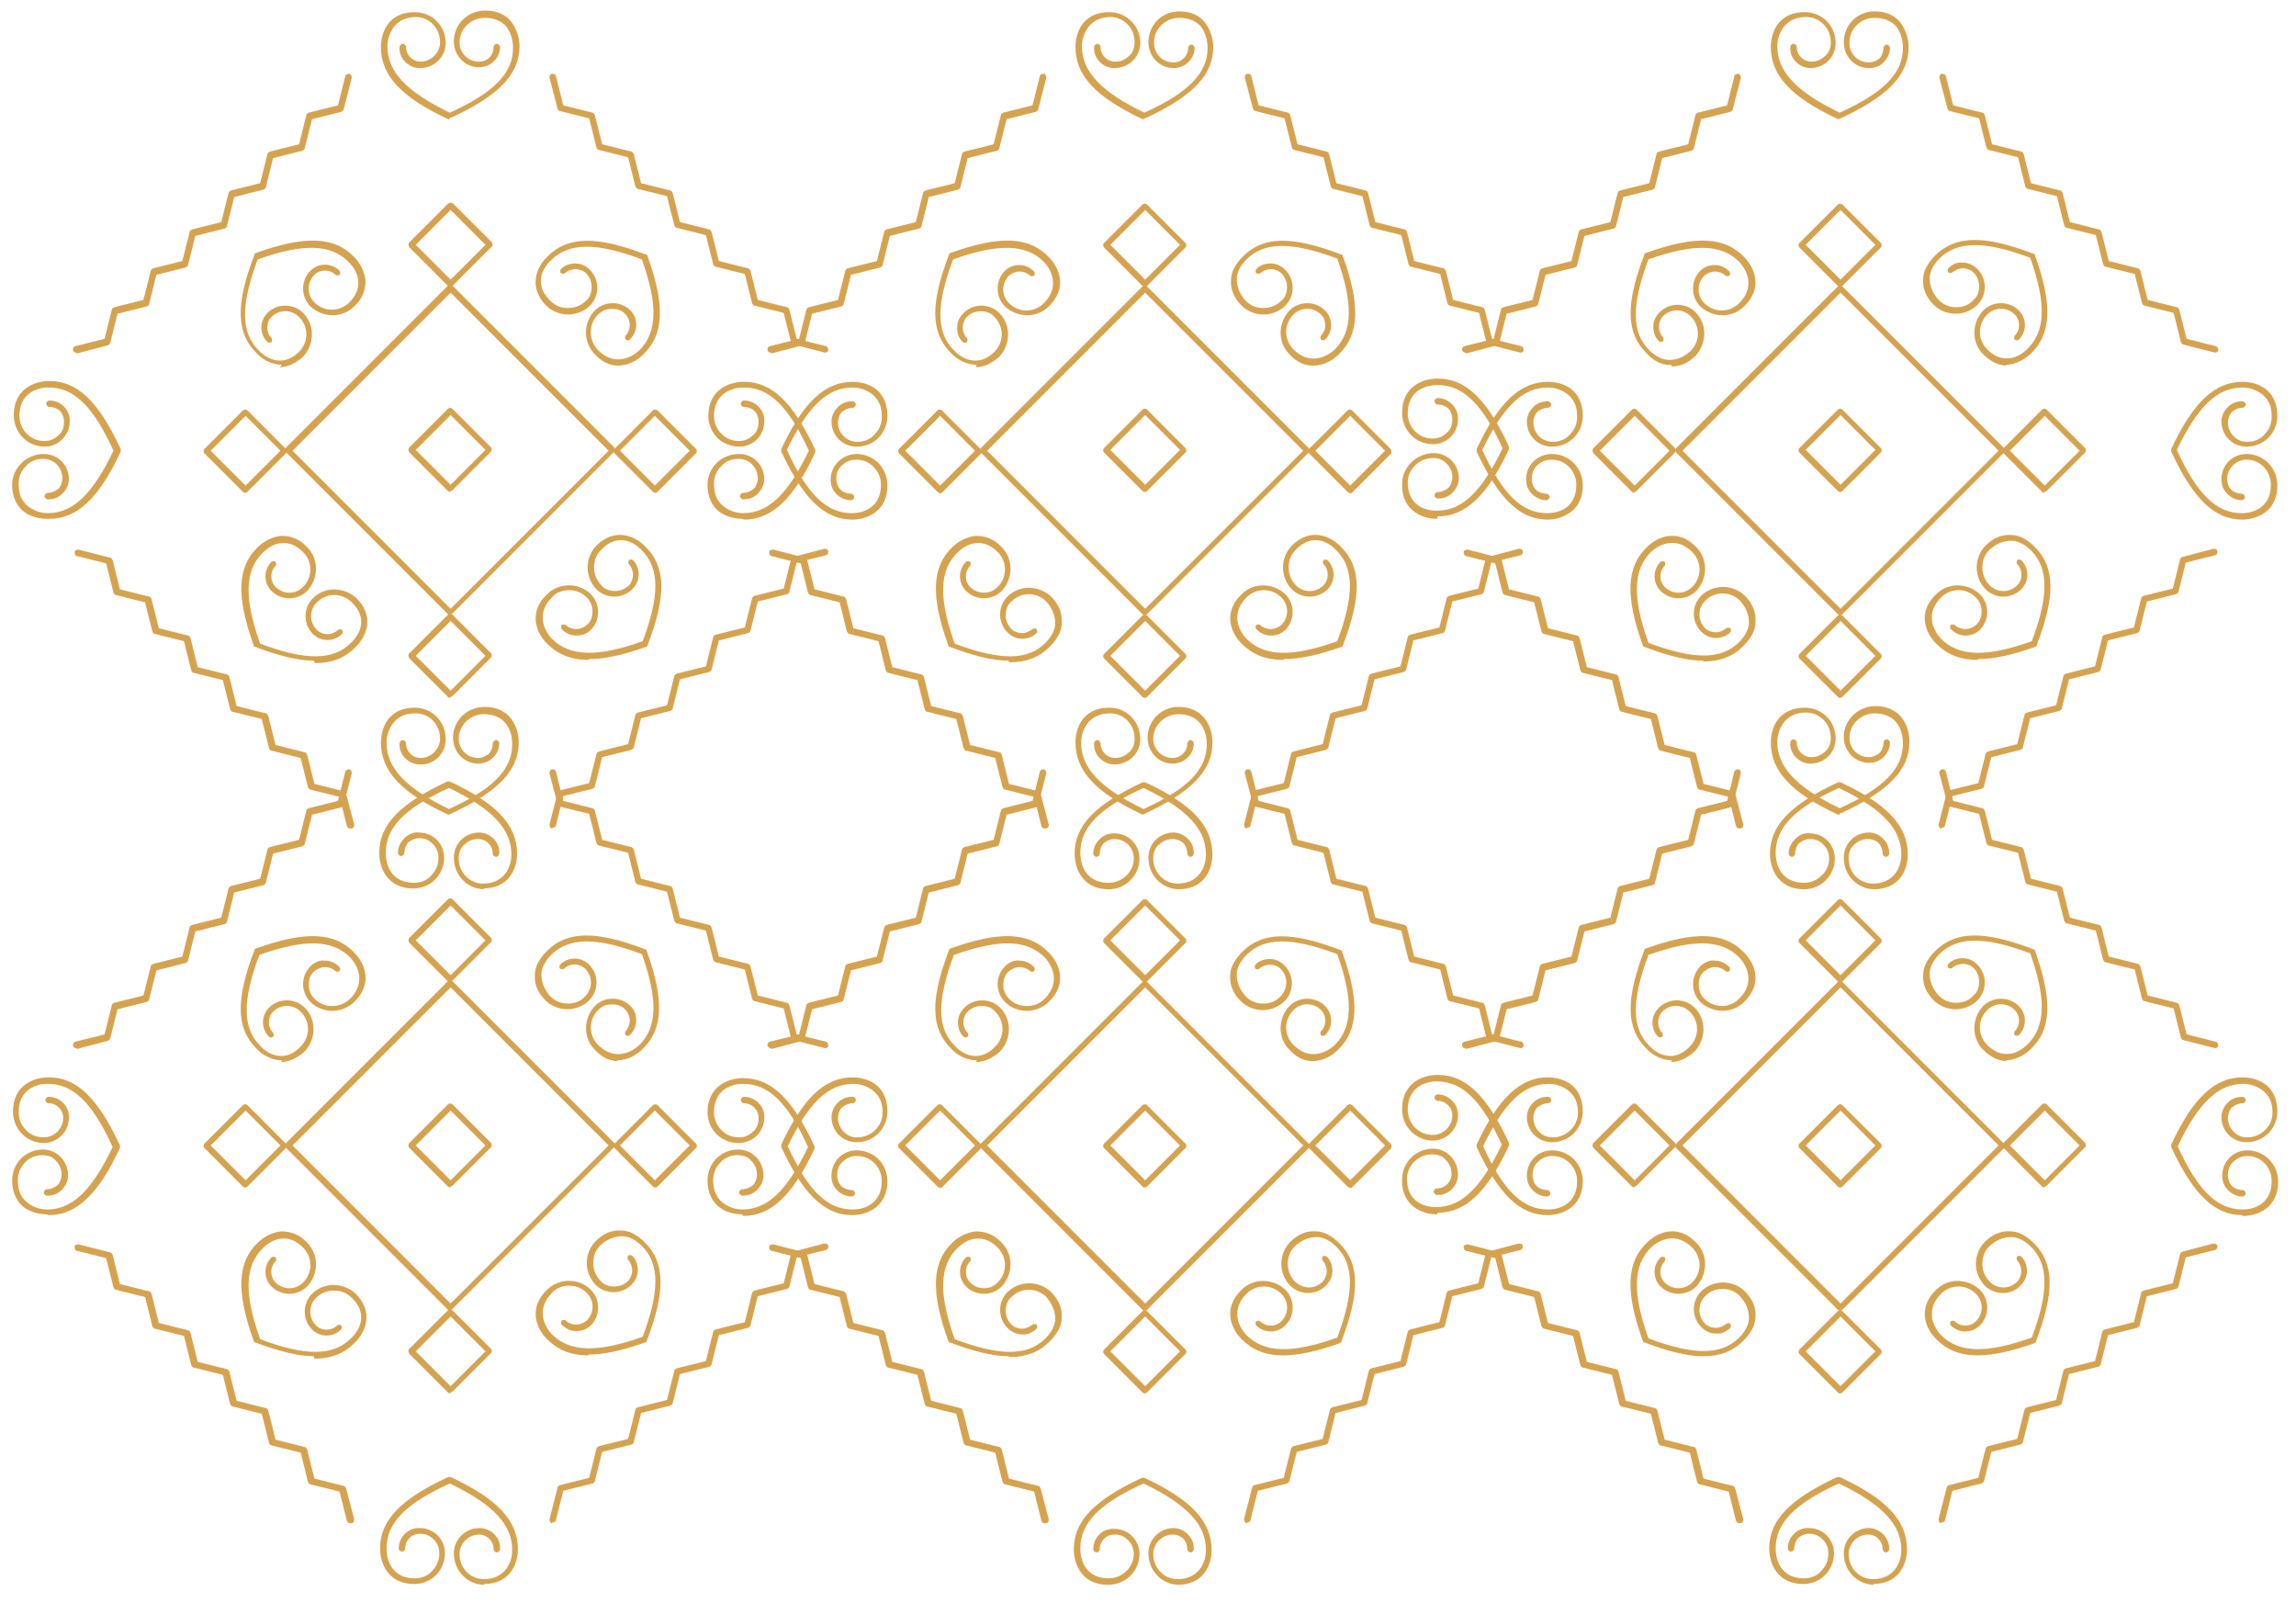 <?xml version="1.0" encoding="UTF-8"?> <svg xmlns="http://www.w3.org/2000/svg" version="1.1" viewBox="0 0 283.3 197.8"><defs><style> .cls-1 { fill: #d5a350; } </style></defs><g><g id="Layer_1"><g><g><path class="cls-1" d="M120.5,45c-1.2,0-2.4-.6-3.2-1.5-2.5-2.5-2.5-6.1-.2-12.1,0-.1.1-.2.2-.2,6.1-2.2,9.7-2,12.1.5,1.4,1.4,2.3,3.9,0,6.1-1.5,1.5-3.9,1.4-5.4,0-.6-.6-.9-1.4-.9-2.2,0-.8.3-1.6.9-2.2.5-.5,1.1-.7,1.8-.7.7,0,1.3.3,1.8.8.1.1.1.4,0,.5-.1.1-.4.1-.5,0-.3-.3-.8-.5-1.3-.5-.5,0-.9.2-1.3.5-.9.9-1,2.4,0,3.4,1.2,1.2,3.1,1.2,4.3,0,1.8-1.8,1.2-3.8,0-5.1-2.2-2.2-5.6-2.3-11.2-.3-2.1,5.6-2.1,9,.1,11.2,1.2,1.3,3.2,2,5,.2,1.2-1.2,1.2-3.1,0-4.3-.4-.5-1-.7-1.7-.7-.6,0-1.2.2-1.7.7-.3.3-.5.8-.5,1.3,0,.5.2,1,.5,1.3.1.1.1.4,0,.5-.1.1-.4.1-.5,0-.5-.5-.7-1.1-.7-1.8s.3-1.3.8-1.8c.6-.6,1.4-.9,2.2-.9h0c.8,0,1.6.3,2.2.9,1.5,1.5,1.4,3.9,0,5.4-1,.9-2,1.3-2.9,1.3Z"></path><path class="cls-1" d="M158.3,81.4c-2.2,0-3.8-.7-5.1-2-1.4-1.4-2.3-3.9,0-6.1,1.5-1.5,3.9-1.4,5.4,0,.6.6.9,1.4.9,2.2,0,.8-.3,1.6-.9,2.2-.5.5-1.1.7-1.8.7h0c-.7,0-1.3-.3-1.8-.8-.1-.1-.1-.4,0-.5.1-.1.4-.1.5,0,.3.3.8.5,1.3.5h0c.5,0,.9-.2,1.3-.5.9-.9,1-2.4,0-3.4-1.2-1.2-3.1-1.2-4.3,0-1.8,1.8-1.2,3.8,0,5.1,2.2,2.2,5.6,2.3,11.2.3,2.1-5.6,2.1-9-.1-11.2-1.2-1.3-3.2-2-5-.1-.6.6-.9,1.3-.9,2.2,0,.8.3,1.6.9,2.2.9.9,2.4,1,3.4,0,.7-.7.7-1.9,0-2.6-.1-.1-.1-.4,0-.5.1-.1.4-.1.5,0,1,1,1,2.6,0,3.6-1.2,1.2-3.2,1.2-4.4,0-.7-.7-1.1-1.7-1.1-2.7,0-1,.4-2,1.1-2.7,2.2-2.2,4.7-1.3,6.1.2,2.5,2.5,2.5,6.1.2,12.1,0,.1-.1.2-.2.2-2.8,1-5.1,1.5-7,1.5Z"></path><path class="cls-1" d="M124.4,81.5c-1.9,0-4.3-.6-7.2-1.7-.1,0-.2-.1-.2-.2-2.2-6.1-2-9.7.5-12.1.8-.8,1.9-1.3,2.9-1.4,1.2,0,2.3.4,3.2,1.4,1.5,1.5,1.4,3.9,0,5.4-1.2,1.2-3.2,1.2-4.4,0-1-1-1-2.6,0-3.6.1-.1.4-.1.5,0,.1.1.1.4,0,.5-.7.7-.7,1.9,0,2.6.9.9,2.4,1,3.4,0,1.2-1.2,1.2-3.1,0-4.3-.8-.8-1.7-1.2-2.6-1.1-.8,0-1.7.5-2.4,1.2-2.2,2.2-2.3,5.6-.3,11.2,5.6,2.1,9,2.1,11.2-.1.7-.7,1.2-1.6,1.2-2.4,0-.9-.3-1.8-1.1-2.7-1.2-1.2-3.1-1.2-4.3,0-.5.4-.7,1-.7,1.7,0,.6.2,1.2.7,1.7.3.3.8.5,1.3.5h0c.5,0,.9-.2,1.3-.5.1-.1.4-.1.5,0,.1.1.1.4,0,.5-.5.5-1.2.7-1.8.7-.7,0-1.3-.3-1.8-.8-.6-.6-.9-1.4-.9-2.2,0-.8.3-1.6.9-2.2,1.5-1.5,3.9-1.4,5.4,0,1,1,1.4,2.1,1.3,3.3,0,1-.6,2-1.5,2.9-1.3,1.3-2.9,1.9-4.9,1.9Z"></path><path class="cls-1" d="M162,45.1c-1,0-2-.4-2.9-1.4-1.5-1.5-1.4-3.9,0-5.4,1.2-1.2,3.2-1.2,4.4,0,1,1,1,2.6,0,3.6-.1.1-.4.1-.5,0-.1-.1-.1-.4,0-.5.7-.7.7-1.9,0-2.6-.9-.9-2.4-1-3.4,0-1.2,1.2-1.2,3.1,0,4.3,1.8,1.8,3.8,1.2,5.1,0,2.2-2.2,2.3-5.6.3-11.2-5.6-2.1-9-2.1-11.2.1-.7.7-1.2,1.6-1.2,2.4,0,.9.3,1.8,1.1,2.7.6.6,1.3.9,2.2.9.8,0,1.6-.3,2.2-.9.5-.4.7-1,.7-1.7,0-.6-.2-1.2-.7-1.7-.3-.3-.8-.5-1.3-.5,0,0,0,0,0,0-.5,0-.9.2-1.3.5-.1.1-.4.1-.5,0-.1-.1-.1-.4,0-.5.5-.5,1.1-.7,1.8-.7h0c.7,0,1.3.3,1.8.8.6.6.9,1.4.9,2.2,0,.8-.3,1.6-.9,2.2-.7.7-1.7,1.1-2.7,1.1s0,0,0,0c-1,0-2-.4-2.7-1.1-1-1-1.4-2.1-1.3-3.2,0-1,.6-2,1.5-2.9,2.5-2.5,6.1-2.5,12.1-.2.1,0,.2.1.2.2,2.2,6.1,2,9.7-.5,12.1-.8.8-1.9,1.4-3.2,1.4Z"></path><g><path class="cls-1" d="M141.2,14.7c0,0-.1,0-.2,0-5.8-2.7-8.3-5.4-8.3-8.9,0-1.2.4-2.3,1-3,.8-.9,1.8-1.3,3.2-1.3,2.1,0,3.8,1.7,3.8,3.8,0,1.7-1.4,3.1-3.2,3.1-1.4,0-2.6-1.2-2.5-2.6,0-.2.2-.4.4-.4h0c.2,0,.4.2.4.4,0,1,.8,1.8,1.8,1.8.7,0,1.2-.2,1.7-.7.5-.4.7-1,.7-1.7,0-1.7-1.3-3.1-3-3.1h0c-1.1,0-2,.4-2.6,1.1-.5.6-.9,1.5-.9,2.5,0,3.1,2.3,5.6,7.7,8.2,5.5-2.5,7.8-4.9,7.8-8,0-1-.3-1.9-.8-2.6-.6-.7-1.5-1.1-2.7-1.1-.8,0-1.6.3-2.2.9-.6.6-.9,1.3-.9,2.2,0,1.3,1,2.4,2.4,2.4h0c1,0,1.8-.8,1.8-1.8,0-.2.2-.4.4-.4h0c.2,0,.4.2.4.4,0,1.4-1.2,2.5-2.6,2.5h0c-1.7,0-3.1-1.4-3.1-3.2,0-1,.4-2,1.1-2.7.7-.7,1.7-1.1,2.7-1.1,1.4,0,2.5.5,3.2,1.4.6.8,1,1.9,1,3,0,3.5-2.6,6.1-8.4,8.8,0,0-.1,0-.2,0Z"></path><path class="cls-1" d="M145.5,109.7h0c-2.1,0-3.8-1.7-3.8-3.9,0-.8.3-1.6.9-2.2.6-.6,1.4-.9,2.2-.9.7,0,1.3.3,1.8.8.5.5.7,1.1.7,1.8,0,.2-.2.4-.4.4h0c-.2,0-.4-.2-.4-.4,0-.5-.2-1-.5-1.3-.3-.3-.8-.5-1.3-.5,0,0,0,0,0,0-.6,0-1.2.2-1.7.7-.5.4-.7,1-.7,1.7,0,1.7,1.3,3.1,3,3.1,0,0,0,0,0,0,2.5,0,3.5-1.9,3.5-3.6,0-3.1-2.3-5.6-7.7-8.2-5.5,2.5-7.8,4.9-7.8,8,0,1.8.9,3.7,3.5,3.7,0,0,0,0,0,0,1.7,0,3.1-1.4,3.1-3,0-1.3-1-2.4-2.4-2.4,0,0,0,0,0,0-.5,0-.9.2-1.3.5-.3.3-.5.8-.5,1.3,0,.2-.2.4-.4.4h0c-.2,0-.4-.2-.4-.4,0-.7.3-1.3.8-1.8.5-.5,1.1-.7,1.8-.7h0c.8,0,1.6.3,2.2.9.6.6.9,1.4.9,2.2,0,2.1-1.7,3.8-3.8,3.8h0c-3.1,0-4.2-2.4-4.2-4.4,0-3.5,2.6-6.1,8.4-8.8.1,0,.2,0,.3,0,5.8,2.7,8.3,5.4,8.3,8.9,0,2-1.1,4.3-4.2,4.3Z"></path></g><g><path class="cls-1" d="M191,64.1h0c-3.5,0-6.1-2.6-8.8-8.4,0,0,0-.2,0-.3,2.7-5.8,5.4-8.3,8.8-8.3s0,0,0,0c1.2,0,2.3.4,3,1,.9.8,1.3,1.9,1.3,3.2,0,1-.4,2-1.1,2.7-.7.7-1.7,1.1-2.7,1.1-.8,0-1.6-.3-2.2-.9-.6-.6-.9-1.4-.9-2.2,0-.7.3-1.3.8-1.8.5-.5,1.1-.7,1.8-.7h0c.2,0,.4.2.4.4,0,.2-.2.4-.4.4,0,0,0,0,0,0-.5,0-.9.2-1.3.5-.3.3-.5.8-.5,1.3,0,1.3,1,2.4,2.4,2.4,0,0,0,0,0,0,.8,0,1.6-.3,2.1-.9.6-.6.9-1.3.9-2.2,0-1.2-.3-2-1.1-2.7-.6-.5-1.5-.9-2.5-.9,0,0,0,0,0,0-3.1,0-5.5,2.3-8.1,7.7,2.5,5.5,4.9,7.8,8,7.8,0,0,0,0,0,0,1,0,1.9-.3,2.5-.8.7-.6,1.1-1.5,1.1-2.7,0-.8-.3-1.6-.9-2.2-.6-.6-1.3-.9-2.2-.9,0,0,0,0,0,0-.6,0-1.2.2-1.7.7-.5.4-.7,1-.7,1.7,0,.5.2,1,.5,1.3.3.3.8.5,1.3.5.2,0,.4.2.4.4,0,.2-.2.4-.4.4h0c-.7,0-1.3-.3-1.8-.8-.5-.5-.7-1.1-.7-1.8,0-1.7,1.4-3.1,3.2-3.1,2.1,0,3.8,1.7,3.8,3.9,0,1.4-.5,2.5-1.4,3.2-.8.6-1.8,1-3,1Z"></path><path class="cls-1" d="M91.6,64h0c-1.2,0-2.3-.4-3-1-.9-.8-1.3-1.9-1.3-3.2,0-2.1,1.7-3.8,3.9-3.8.8,0,1.6.3,2.2.9.6.6.9,1.4.9,2.2,0,.7-.3,1.3-.8,1.8-.5.5-1.1.7-1.8.7h0c-.2,0-.4-.2-.4-.4,0-.2.2-.4.4-.4,0,0,0,0,0,0,.5,0,.9-.2,1.3-.5.3-.3.5-.8.5-1.3,0-1.3-1-2.4-2.4-2.4,0,0,0,0,0,0-.8,0-1.6.3-2.1.9-.6.6-.9,1.3-.9,2.2,0,1.2.3,2,1.1,2.7.6.5,1.5.9,2.5.9,0,0,0,0,0,0,3.1,0,5.5-2.3,8.1-7.7-2.5-5.5-4.9-7.8-8-7.8-1.7,0-3.7.9-3.7,3.5,0,.8.3,1.6.9,2.2.6.6,1.3.9,2.2.9,0,0,0,0,0,0,.6,0,1.2-.2,1.7-.7.5-.4.7-1,.7-1.7,0-.5-.2-1-.5-1.3-.3-.3-.8-.5-1.3-.5-.2,0-.4-.2-.4-.4,0-.2.2-.4.4-.4h0c1.4,0,2.6,1.2,2.5,2.6,0,.8-.3,1.6-.9,2.2-.6.6-1.4.9-2.2.9-1,0-2-.4-2.7-1.1-.7-.7-1.1-1.7-1.1-2.7,0-3.1,2.4-4.2,4.4-4.2,3.5,0,6.1,2.6,8.8,8.4,0,0,0,.2,0,.3-2.7,5.8-5.4,8.3-8.8,8.3Z"></path></g><path class="cls-1" d="M141.3,75.9c0,0-.2,0-.3-.1l-20-20c-.1-.1-.1-.4,0-.5l20-20c.1-.1.4-.1.5,0l20,20c.1.1.1.4,0,.5l-20,20c0,0-.2.1-.3.1ZM121.8,55.6l19.5,19.5,19.5-19.5-19.5-19.5-19.5,19.5Z"></path><path class="cls-1" d="M116,60.8h0c0,0-.2,0-.3-.1l-4.8-4.8c-.1-.1-.1-.4,0-.5l4.8-4.8c.1-.1.4-.1.5,0l4.8,4.8c0,0,.1.2.1.3s0,.2-.1.3l-4.8,4.8c0,0-.2.1-.3.1ZM111.7,55.6l4.3,4.3,4.3-4.3-4.3-4.3-4.3,4.3Z"></path><path class="cls-1" d="M166.6,60.8h0c0,0-.2,0-.3-.1l-4.8-4.8c-.1-.1-.1-.4,0-.5l4.8-4.8c.1-.1.4-.1.5,0l4.8,4.8c0,0,.1.2.1.3s0,.2-.1.3l-4.8,4.8c0,0-.2.1-.3.1ZM162.3,55.6l4.3,4.3,4.3-4.3-4.3-4.3-4.3,4.3Z"></path><path class="cls-1" d="M141.3,86.1c0,0-.2,0-.3-.1l-4.8-4.8c-.1-.1-.1-.4,0-.5l4.8-4.8c.1-.1.4-.1.5,0l4.8,4.8c.1.1.1.4,0,.5l-4.8,4.8c0,0-.2.1-.3.1ZM137,80.9l4.3,4.3,4.3-4.3-4.3-4.3-4.3,4.3Z"></path><path class="cls-1" d="M141.3,35.4c0,0-.2,0-.3-.1l-4.8-4.8c-.1-.1-.1-.4,0-.5l4.8-4.8c.1-.1.4-.1.5,0l4.8,4.8c.1.1.1.4,0,.5l-4.8,4.8c0,0-.2.1-.3.1ZM137,30.2l4.3,4.3,4.3-4.3-4.3-4.3-4.3,4.3Z"></path><path class="cls-1" d="M141.3,60.7c0,0-.2,0-.3-.1l-4.8-4.8c-.1-.1-.1-.4,0-.5l4.8-4.8c.1-.1.4-.1.5,0l4.8,4.8c.1.1.1.4,0,.5l-4.8,4.8c0,0-.2.1-.3.1ZM137,55.5l4.3,4.3,4.3-4.3-4.3-4.3-4.3,4.3Z"></path><g><path class="cls-1" d="M95.1,43.5c-.2,0-.3-.1-.4-.3,0-.2,0-.4.3-.5l3.6-.9.9-3.6c0-.1.1-.2.3-.3l3.6-.9.9-3.6c0-.1.1-.2.3-.3l3.6-.9.9-3.6c0-.1.1-.2.3-.3l3.6-.9.9-3.6c0-.1.1-.2.3-.3l3.6-.9.9-3.6c0-.1.1-.2.3-.3l3.6-.9.9-3.6c0-.1.1-.2.3-.3l3.6-.9.9-3.6c0-.2.3-.3.5-.3.2,0,.3.3.3.5l-1,3.9c0,.1-.1.2-.3.3l-3.6.9-.9,3.6c0,.1-.1.2-.3.3l-3.6.9-.9,3.6c0,.1-.1.2-.3.3l-3.6.9-.9,3.6c0,.1-.1.2-.3.3l-3.6.9-.9,3.6c0,.1-.1.2-.3.3l-3.6.9-.9,3.6c0,.1-.1.2-.3.3l-3.6.9-.9,3.6c0,.1-.1.2-.3.3l-3.8,1s0,0,0,0Z"></path><path class="cls-1" d="M153.8,102.2s0,0,0,0c-.2,0-.3-.3-.3-.5l1-3.9c0-.1.1-.2.3-.3l3.6-.9.9-3.6c0-.1.1-.2.3-.3l3.6-.9.9-3.6c0-.1.1-.2.3-.3l3.6-.9.9-3.6c0-.1.1-.2.3-.3l3.6-.9.9-3.6c0-.1.1-.2.3-.3l3.6-.9.9-3.6c0-.1.1-.2.3-.3l3.6-.9.9-3.6c0-.1.1-.2.3-.3l3.8-1c.2,0,.4,0,.5.3,0,.2,0,.4-.3.5l-3.6.9-.9,3.6c0,.1-.1.2-.3.3l-3.6.9-.9,3.6c0,.1-.1.2-.3.3l-3.6.9-.9,3.6c0,.1-.1.2-.3.3l-3.6.9-.9,3.6c0,.1-.1.2-.3.3l-3.6.9-.9,3.6c0,.1-.1.2-.3.3l-3.6.9-.9,3.6c0,.1-.1.2-.3.3l-3.6.9-.9,3.6c0,.2-.2.3-.4.3Z"></path></g><g><path class="cls-1" d="M128.9,102.2c-.2,0-.3-.1-.4-.3l-.9-3.6-3.6-.9c-.1,0-.2-.1-.3-.3l-.9-3.6-3.6-.9c-.1,0-.2-.1-.3-.3l-.9-3.6-3.6-.9c-.1,0-.2-.1-.3-.3l-.9-3.6-3.6-.9c-.1,0-.2-.1-.3-.3l-.9-3.6-3.6-.9c-.1,0-.2-.1-.3-.3l-.9-3.6-3.6-.9c-.1,0-.2-.1-.3-.3l-.9-3.6-3.6-.9c-.2,0-.3-.3-.3-.5s.3-.3.5-.3l3.9,1c.1,0,.2.1.3.3l.9,3.6,3.6.9c.1,0,.2.1.3.3l.9,3.6,3.6.9c.1,0,.2.1.3.3l.9,3.6,3.6.9c.1,0,.2.1.3.3l.9,3.6,3.6.9c.1,0,.2.1.3.3l.9,3.6,3.6.9c.1,0,.2.1.3.3l.9,3.6,3.6.9c.1,0,.2.1.3.3l1,3.8c0,.2,0,.4-.3.5,0,0,0,0,0,0Z"></path><path class="cls-1" d="M187.6,43.5s0,0,0,0l-3.9-1c-.1,0-.2-.1-.3-.3l-.9-3.6-3.6-.9c-.1,0-.2-.1-.3-.3l-.9-3.6-3.6-.9c-.1,0-.2-.1-.3-.3l-.9-3.6-3.6-.9c-.1,0-.2-.1-.3-.3l-.9-3.6-3.6-.9c-.1,0-.2-.1-.3-.3l-.9-3.6-3.6-.9c-.1,0-.2-.1-.3-.3l-.9-3.6-3.6-.9c-.1,0-.2-.1-.3-.3l-1-3.8c0-.2,0-.4.3-.5.2,0,.4,0,.5.3l.9,3.6,3.6.9c.1,0,.2.1.3.3l.9,3.6,3.6.9c.1,0,.2.1.3.3l.9,3.6,3.6.9c.1,0,.2.1.3.3l.9,3.6,3.6.9c.1,0,.2.1.3.3l.9,3.6,3.6.9c.1,0,.2.1.3.3l.9,3.6,3.6.9c.1,0,.2.1.3.3l.9,3.6,3.6.9c.2,0,.3.3.3.5,0,.2-.2.3-.4.3Z"></path></g></g><g><path class="cls-1" d="M34.8,45c-1.2,0-2.4-.6-3.2-1.5-2.5-2.5-2.5-6.1-.2-12.1,0-.1.1-.2.2-.2,6.1-2.2,9.7-2,12.1.5.8.8,1.3,1.9,1.4,2.9,0,1.2-.4,2.3-1.4,3.2-1.5,1.5-3.9,1.4-5.4,0-1.2-1.2-1.2-3.2,0-4.4,1-1,2.6-1,3.6,0,.1.1.1.4,0,.5-.1.1-.4.1-.5,0-.7-.7-1.9-.7-2.6,0-.9.9-1,2.4,0,3.4,1.2,1.2,3.1,1.2,4.3,0,.8-.8,1.2-1.7,1.1-2.6,0-.8-.5-1.7-1.2-2.4-2.2-2.2-5.6-2.3-11.2-.3-2.1,5.6-2.1,9,.1,11.2,1.2,1.3,3.2,2,5,.2,1.2-1.2,1.2-3.1,0-4.3-.9-.9-2.4-1-3.4,0-.7.7-.7,1.9,0,2.6.1.1.1.4,0,.5-.1.1-.4.1-.5,0-1-1-1-2.6,0-3.6,1.2-1.2,3.2-1.2,4.4,0,1.5,1.5,1.4,3.9,0,5.4-1,.9-2,1.3-2.9,1.3Z"></path><path class="cls-1" d="M72.6,81.4c-2.2,0-3.8-.7-5.1-2-1.4-1.4-2.3-3.9,0-6.1.7-.7,1.7-1.1,2.7-1.1s0,0,0,0c1,0,2,.4,2.7,1.1.6.6.9,1.4.9,2.2,0,.8-.3,1.6-.9,2.2-.5.5-1.1.7-1.8.7h0c-.7,0-1.3-.3-1.8-.8-.1-.1-.1-.4,0-.5.1-.1.4-.1.5,0,.3.3.8.5,1.3.5h0c.5,0,.9-.2,1.3-.5.5-.4.7-1,.7-1.7,0-.6-.2-1.2-.7-1.7-.6-.6-1.3-.9-2.2-.9,0,0,0,0,0,0-.8,0-1.6.3-2.1.9-1.8,1.8-1.2,3.8,0,5.1,2.2,2.2,5.6,2.3,11.2.3,2.1-5.6,2.1-9-.1-11.2-1.2-1.3-3.2-2-5-.1-.6.6-.9,1.3-.9,2.2,0,.8.3,1.6.9,2.2.4.5,1,.7,1.7.7.6,0,1.2-.2,1.7-.7.3-.3.5-.8.5-1.3s-.2-1-.5-1.3c-.1-.1-.1-.4,0-.5.1-.1.4-.1.5,0,.5.5.7,1.1.7,1.8s-.3,1.3-.8,1.8c-.6.6-1.4.9-2.2.9h0c-.8,0-1.6-.3-2.2-.9-.7-.7-1.1-1.7-1.1-2.7,0-1,.4-2,1.1-2.7,2.2-2.2,4.7-1.3,6.1.2,2.5,2.5,2.5,6.1.2,12.1,0,.1-.1.2-.2.2-2.8,1-5.1,1.5-7,1.5Z"></path><path class="cls-1" d="M38.7,81.5c-1.9,0-4.3-.6-7.2-1.7-.1,0-.2-.1-.2-.2-2.2-6.1-2-9.7.5-12.1.8-.8,1.9-1.3,2.9-1.4,1.2,0,2.3.4,3.2,1.4,1.5,1.5,1.4,3.9,0,5.4-1.2,1.2-3.2,1.2-4.4,0-1-1-1-2.6,0-3.6.1-.1.4-.1.5,0,.1.1.1.4,0,.5-.7.7-.7,1.9,0,2.6.9.9,2.4,1,3.4,0,1.2-1.2,1.2-3.1,0-4.3-.8-.8-1.7-1.2-2.6-1.1-.8,0-1.7.5-2.4,1.2-2.2,2.2-2.3,5.6-.3,11.2,5.6,2.1,9,2.1,11.2-.1,1.3-1.2,2-3.2.1-5-1.2-1.2-3.1-1.2-4.3,0-.9.9-1,2.4,0,3.4.7.7,1.9.7,2.6,0,.1-.1.4-.1.5,0,.1.1.1.4,0,.5-1,1-2.6,1-3.6,0-1.2-1.2-1.2-3.2,0-4.4,1.5-1.5,3.9-1.4,5.4,0,2.2,2.2,1.3,4.7-.2,6.1-1.3,1.3-2.9,1.9-4.9,1.9Z"></path><path class="cls-1" d="M76.3,45.1c-1,0-2-.4-2.9-1.4-.7-.7-1.1-1.7-1.1-2.7,0-1,.4-2,1.1-2.7.6-.6,1.4-.9,2.2-.9s0,0,0,0c.8,0,1.6.3,2.2.9.5.5.7,1.1.7,1.8s-.3,1.3-.8,1.8c-.1.1-.4.1-.5,0-.1-.1-.1-.4,0-.5.3-.3.5-.8.5-1.3s-.2-1-.5-1.3c-.4-.5-1-.7-1.7-.7-.6,0-1.2.2-1.7.7-.6.6-.9,1.3-.9,2.2,0,.8.3,1.6.9,2.2,1.8,1.8,3.8,1.2,5.1,0,2.2-2.2,2.3-5.6.3-11.2-5.6-2.1-9-2.1-11.2.1-1.3,1.2-2,3.2-.1,5,.6.6,1.3.9,2.2.9.8,0,1.6-.3,2.2-.9.5-.4.7-1,.7-1.7,0-.6-.2-1.2-.7-1.7-.3-.3-.8-.5-1.3-.5,0,0,0,0,0,0-.5,0-.9.2-1.3.5-.1.1-.4.1-.5,0-.1-.1-.1-.4,0-.5.5-.5,1.1-.7,1.8-.7h0c.7,0,1.3.3,1.8.8.6.6.9,1.4.9,2.2,0,.8-.3,1.6-.9,2.2-.7.7-1.7,1.1-2.7,1.1s0,0,0,0c-1,0-2-.4-2.7-1.1-2.2-2.2-1.3-4.7.2-6.1,2.5-2.5,6.1-2.5,12.1-.2.1,0,.2.1.2.2,2.2,6.1,2,9.7-.5,12.1-.8.8-1.9,1.4-3.2,1.4Z"></path><g><path class="cls-1" d="M55.5,14.7c0,0-.1,0-.2,0-5.8-2.7-8.3-5.4-8.3-8.9,0-1.2.4-2.3,1-3,.8-.9,1.8-1.3,3.2-1.3,2.1,0,3.8,1.7,3.8,3.8,0,1.7-1.4,3.1-3.2,3.1-1.4,0-2.6-1.2-2.5-2.6,0-.2.2-.4.4-.4h0c.2,0,.4.2.4.4,0,1,.8,1.8,1.8,1.8h0c1.3,0,2.4-1.1,2.4-2.4,0-1.7-1.3-3.1-3-3.1h0c-1.1,0-2,.4-2.6,1.1-.5.6-.9,1.5-.9,2.5,0,3.1,2.3,5.6,7.7,8.2,5.5-2.5,7.8-4.9,7.8-8,0-1-.3-1.9-.8-2.6-.6-.7-1.5-1.1-2.7-1.1h0c-1.7,0-3.1,1.4-3.1,3,0,1.3,1,2.4,2.4,2.4,1.1,0,1.8-.8,1.8-1.8,0-.2.2-.4.4-.4h0c.2,0,.4.2.4.4,0,1.4-1.2,2.5-2.6,2.5h0c-1.7,0-3.1-1.4-3.1-3.2,0-2.1,1.7-3.8,3.9-3.8,1.4,0,2.5.5,3.2,1.4.6.8,1,1.9,1,3,0,3.5-2.6,6.1-8.4,8.8,0,0-.1,0-.2,0Z"></path><path class="cls-1" d="M59.8,109.7h0c-2.1,0-3.8-1.7-3.8-3.9,0-.8.3-1.6.9-2.2.6-.6,1.4-.9,2.2-.9,1.4,0,2.6,1.2,2.5,2.6,0,.2-.2.4-.4.4h0c-.2,0-.4-.2-.4-.4,0-1-.8-1.8-1.8-1.8,0,0,0,0,0,0-.6,0-1.2.2-1.7.7-.5.4-.7,1-.7,1.7,0,1.7,1.3,3.1,3,3.1,0,0,0,0,0,0,2.5,0,3.5-1.9,3.5-3.6,0-3.1-2.3-5.6-7.7-8.2-5.5,2.5-7.8,4.9-7.8,8,0,1.8.9,3.7,3.5,3.7,0,0,0,0,0,0,.8,0,1.6-.3,2.1-.9.6-.6.9-1.3.9-2.2,0-.6-.2-1.2-.7-1.7s-1-.7-1.7-.7c0,0,0,0,0,0-.5,0-.9.2-1.3.5-.3.3-.5.8-.5,1.3,0,.2-.2.4-.4.4h0c-.2,0-.4-.2-.4-.4,0-.7.3-1.3.8-1.8.5-.5,1.2-.8,1.8-.7.8,0,1.6.3,2.2.9.6.6.9,1.4.9,2.2,0,1-.4,2-1.1,2.7-.7.7-1.7,1.1-2.7,1.1-3.1,0-4.2-2.4-4.2-4.4,0-3.5,2.6-6.1,8.4-8.8.1,0,.2,0,.3,0,5.8,2.7,8.3,5.4,8.3,8.9,0,2-1.1,4.3-4.2,4.3Z"></path></g><g><path class="cls-1" d="M105.2,64.1h0c-3.5,0-6.1-2.6-8.8-8.4,0,0,0-.2,0-.3,2.7-5.8,5.4-8.3,8.8-8.3s0,0,0,0c1.2,0,2.3.4,3,1,.9.8,1.3,1.9,1.3,3.2,0,1-.4,2-1.1,2.7-.7.7-1.6,1.1-2.7,1.1-.8,0-1.6-.3-2.2-.9-.6-.6-.9-1.4-.9-2.2,0-.7.3-1.3.8-1.8.5-.5,1.1-.7,1.8-.7h0c.2,0,.4.2.4.4,0,.2-.2.4-.4.4,0,0,0,0,0,0-.5,0-.9.2-1.3.5-.3.3-.5.8-.5,1.3,0,1.3,1,2.4,2.4,2.4,0,0,0,0,0,0,.8,0,1.6-.3,2.1-.9.6-.6.9-1.3.9-2.2,0-1.2-.3-2-1.1-2.7-.6-.5-1.5-.9-2.5-.9,0,0,0,0,0,0-3.1,0-5.5,2.3-8.1,7.7,2.5,5.5,4.9,7.8,8,7.8,0,0,0,0,0,0,1.7,0,3.6-.9,3.6-3.5,0-.8-.3-1.6-.9-2.2-.6-.6-1.3-.9-2.2-.9,0,0,0,0,0,0-.6,0-1.2.2-1.7.7-.5.4-.7,1-.7,1.7,0,.5.2,1,.5,1.3.3.3.8.5,1.3.5.2,0,.4.2.4.4,0,.2-.2.4-.4.4h0c-1.4,0-2.6-1.2-2.5-2.6,0-1.7,1.5-3.1,3.2-3.1,2.1,0,3.8,1.7,3.8,3.9,0,3.1-2.4,4.2-4.4,4.2Z"></path><path class="cls-1" d="M5.8,64h0c-1.2,0-2.3-.4-3-1-.9-.8-1.3-1.9-1.3-3.2,0-2.1,1.8-3.8,3.9-3.8.8,0,1.6.3,2.2.9.6.6.9,1.4.9,2.2,0,.7-.3,1.3-.8,1.8-.5.5-1.1.7-1.8.7h0c-.2,0-.4-.2-.4-.4,0-.2.2-.4.4-.4,0,0,0,0,0,0,.5,0,.9-.2,1.3-.5.3-.3.5-.8.5-1.3,0-1.3-1-2.4-2.4-2.4,0,0,0,0,0,0-.8,0-1.6.3-2.1.9-.6.6-.9,1.3-.9,2.2,0,1.2.3,2,1.1,2.7.6.5,1.5.9,2.5.9,0,0,0,0,0,0,3.1,0,5.5-2.3,8.1-7.7-2.5-5.5-4.9-7.8-8-7.8h0c-1.7,0-3.6.9-3.6,3.5,0,.8.3,1.6.9,2.2.6.6,1.3.9,2.2.9,0,0,0,0,0,0,.6,0,1.2-.2,1.7-.7.5-.4.7-1,.7-1.7,0-.5-.2-1-.5-1.3-.3-.3-.8-.5-1.3-.5-.2,0-.4-.2-.4-.4,0-.2.2-.4.4-.4h0c1.4,0,2.6,1.2,2.5,2.6,0,1.7-1.4,3.1-3.1,3.1h0c-2.1,0-3.8-1.7-3.8-3.9,0-3.1,2.4-4.2,4.4-4.2,3.5,0,6.1,2.6,8.8,8.4,0,0,0,.2,0,.3-2.7,5.8-5.4,8.3-8.8,8.3Z"></path></g><path class="cls-1" d="M55.6,75.9c0,0-.2,0-.3-.1l-20-20c0,0-.1-.2-.1-.3s0-.2.1-.3l20-20c.1-.1.4-.1.5,0l20,20c.1.1.1.4,0,.5l-20,20c0,0-.2.1-.3.1ZM36.1,55.6l19.5,19.5,19.5-19.5-19.5-19.5-19.5,19.5Z"></path><path class="cls-1" d="M30.3,60.8c0,0-.2,0-.3-.1l-4.8-4.8c-.1-.1-.1-.4,0-.5l4.8-4.8c.1-.1.4-.1.5,0l4.8,4.8c.1.1.1.4,0,.5l-4.8,4.8c0,0-.2.1-.3.1ZM26,55.6l4.3,4.3,4.3-4.3-4.3-4.3-4.3,4.3Z"></path><path class="cls-1" d="M80.9,60.8c0,0-.2,0-.3-.1l-4.8-4.8c-.1-.1-.1-.4,0-.5l4.8-4.8c.1-.1.4-.1.5,0l4.8,4.8c.1.1.1.4,0,.5l-4.8,4.8c0,0-.2.1-.3.1ZM76.5,55.6l4.3,4.3,4.3-4.3-4.3-4.3-4.3,4.3Z"></path><path class="cls-1" d="M55.6,86.1c0,0-.2,0-.3-.1l-4.8-4.8c0,0-.1-.2-.1-.3s0-.2.1-.3l4.8-4.8c.1-.1.4-.1.5,0l4.8,4.8c.1.1.1.4,0,.5l-4.8,4.8c0,0-.2.1-.3.1ZM51.3,80.9l4.3,4.3,4.3-4.3-4.3-4.3-4.3,4.3Z"></path><path class="cls-1" d="M55.6,35.4c0,0-.2,0-.3-.1l-4.8-4.8c0,0-.1-.2-.1-.3s0-.2.1-.3l4.8-4.8c0,0,.2-.1.3-.1h0c0,0,.2,0,.3.1l4.8,4.8c.1.1.1.4,0,.5l-4.8,4.8c0,0-.2.1-.3.1ZM51.3,30.2l4.3,4.3,4.3-4.3-4.3-4.3-4.3,4.3Z"></path><path class="cls-1" d="M55.6,60.7c0,0-.2,0-.3-.1l-4.8-4.8c0,0-.1-.2-.1-.3s0-.2.1-.3l4.8-4.8c.1-.1.4-.1.5,0l4.8,4.8c.1.1.1.4,0,.5l-4.8,4.8c0,0-.2.1-.3.1ZM51.3,55.5l4.3,4.3,4.3-4.3-4.3-4.3-4.3,4.3Z"></path><g><path class="cls-1" d="M9.4,43.5c-.2,0-.3-.1-.4-.3,0-.2,0-.4.3-.5l3.6-.9.9-3.6c0-.1.1-.2.3-.3l3.6-.9.9-3.6c0-.1.1-.2.3-.3l3.6-.9.9-3.6c0-.1.1-.2.3-.3l3.6-.9.9-3.6c0-.1.1-.2.3-.3l3.6-.9.9-3.6c0-.1.1-.2.3-.3l3.6-.9.9-3.6c0-.1.1-.2.3-.3l3.6-.9.9-3.6c0-.2.3-.3.5-.3.2,0,.3.3.3.5l-1,3.9c0,.1-.1.2-.3.3l-3.6.9-.9,3.6c0,.1-.1.2-.3.3l-3.6.9-.9,3.6c0,.1-.1.2-.3.3l-3.6.9-.9,3.6c0,.1-.1.2-.3.3l-3.6.9-.9,3.6c0,.1-.1.2-.3.3l-3.6.9-.9,3.6c0,.1-.1.2-.3.3l-3.6.9-.9,3.6c0,.1-.1.2-.3.3l-3.8,1s0,0,0,0Z"></path><path class="cls-1" d="M68.1,102.2s0,0,0,0c-.2,0-.3-.3-.3-.5l1-3.9c0-.1.1-.2.3-.3l3.6-.9.9-3.6c0-.1.1-.2.3-.3l3.6-.9.9-3.6c0-.1.1-.2.3-.3l3.6-.9.9-3.6c0-.1.1-.2.3-.3l3.6-.9.9-3.6c0-.1.1-.2.3-.3l3.6-.9.9-3.6c0-.1.1-.2.3-.3l3.6-.9.9-3.6c0-.1.1-.2.3-.3l3.8-1c.2,0,.4,0,.5.3,0,.2,0,.4-.3.5l-3.6.9-.9,3.6c0,.1-.1.2-.3.3l-3.6.9-.9,3.6c0,.1-.1.2-.3.3l-3.6.9-.9,3.6c0,.1-.1.2-.3.3l-3.6.9-.9,3.6c0,.1-.1.2-.3.3l-3.6.9-.9,3.6c0,.1-.1.2-.3.3l-3.6.9-.9,3.6c0,.1-.1.2-.3.3l-3.6.9-.9,3.6c0,.2-.2.3-.4.3Z"></path></g><g><path class="cls-1" d="M43.2,102.2c-.2,0-.3-.1-.4-.3l-.9-3.6-3.6-.9c-.1,0-.2-.1-.3-.3l-.9-3.6-3.6-.9c-.1,0-.2-.1-.3-.3l-.9-3.6-3.6-.9c-.1,0-.2-.1-.3-.3l-.9-3.6-3.6-.9c-.1,0-.2-.1-.3-.3l-.9-3.6-3.6-.9c-.1,0-.2-.1-.3-.3l-.9-3.6-3.6-.9c-.1,0-.2-.1-.3-.3l-.9-3.6-3.6-.9c-.2,0-.3-.3-.3-.5s.3-.3.5-.3l3.9,1c.1,0,.2.1.3.3l.9,3.6,3.6.9c.1,0,.2.1.3.3l.9,3.6,3.6.9c.1,0,.2.1.3.3l.9,3.6,3.6.9c.1,0,.2.1.3.3l.9,3.6,3.6.9c.1,0,.2.1.3.3l.9,3.6,3.6.9c.1,0,.2.1.3.3l.9,3.6,3.6.9c.1,0,.2.1.3.3l1,3.8c0,.2,0,.4-.3.5,0,0,0,0,0,0Z"></path><path class="cls-1" d="M101.8,43.5s0,0,0,0l-3.9-1c-.1,0-.2-.1-.3-.3l-.9-3.6-3.6-.9c-.1,0-.2-.1-.3-.3l-.9-3.6-3.6-.9c-.1,0-.2-.1-.3-.3l-.9-3.6-3.6-.9c-.1,0-.2-.1-.3-.3l-.9-3.6-3.6-.9c-.1,0-.2-.1-.3-.3l-.9-3.6-3.6-.9c-.1,0-.2-.1-.3-.3l-.9-3.6-3.6-.9c-.1,0-.2-.1-.3-.3l-1-3.8c0-.2,0-.4.3-.5.2,0,.4,0,.5.3l.9,3.6,3.6.9c.1,0,.2.1.3.3l.9,3.6,3.6.9c.1,0,.2.1.3.3l.9,3.6,3.6.9c.1,0,.2.1.3.3l.9,3.6,3.6.9c.1,0,.2.1.3.3l.9,3.6,3.6.9c.1,0,.2.1.3.3l.9,3.6,3.6.9c.1,0,.2.1.3.3l.9,3.6,3.6.9c.2,0,.3.3.3.5,0,.2-.2.3-.4.3Z"></path></g></g><g><path class="cls-1" d="M206.2,45c-.1,0-.2,0-.3,0-1,0-2-.6-2.8-1.5-2.5-2.5-2.5-6.1-.2-12.1,0-.1.1-.2.2-.2,6.1-2.2,9.7-2,12.1.5,1.4,1.4,2.3,3.9,0,6.1-1.5,1.5-3.9,1.4-5.4,0-.6-.6-.9-1.4-.9-2.2,0-.8.3-1.6.9-2.2.5-.5,1.1-.7,1.8-.7.7,0,1.3.3,1.8.8.1.1.1.4,0,.5-.1.1-.4.1-.5,0-.3-.3-.8-.5-1.3-.5h0c-.5,0-.9.2-1.3.5-.9.9-1,2.4,0,3.4,1.2,1.2,3.1,1.2,4.3,0,1.8-1.8,1.2-3.8,0-5.1-2.2-2.2-5.6-2.3-11.2-.3-2.1,5.6-2.1,9,.1,11.2.7.7,1.6,1.2,2.4,1.2,1,0,1.8-.3,2.7-1.1,1.2-1.2,1.2-3.1,0-4.3-.9-.9-2.4-1-3.4,0-.3.3-.5.8-.5,1.3,0,.5.2,1,.5,1.3.1.1.1.4,0,.5-.1.1-.4.1-.5,0-.5-.5-.7-1.1-.7-1.8,0-.7.3-1.3.8-1.8,1.2-1.2,3.2-1.2,4.4,0,1.5,1.5,1.4,3.9,0,5.4-.9.9-1.9,1.3-2.9,1.3Z"></path><path class="cls-1" d="M244,81.4c-2.2,0-3.8-.7-5.1-2-1.4-1.4-2.3-3.9,0-6.1,1.5-1.5,3.9-1.4,5.4,0,.6.6.9,1.4.9,2.2,0,.8-.3,1.6-.9,2.2-.5.5-1.2.7-1.8.7-.7,0-1.3-.3-1.8-.8-.1-.1-.1-.4,0-.5.1-.1.4-.1.5,0,.3.3.8.5,1.3.5.5,0,1-.2,1.3-.5.5-.4.7-1,.7-1.7,0-.6-.2-1.2-.7-1.7-1.2-1.2-3.1-1.2-4.3,0-1.8,1.8-1.2,3.8,0,5.1,2.2,2.2,5.6,2.3,11.2.3,2.1-5.6,2.1-9-.1-11.2-.7-.7-1.6-1.2-2.4-1.2-.9,0-1.8.3-2.7,1.1-.6.6-.9,1.3-.9,2.2,0,.8.3,1.6.9,2.2.9.9,2.4,1,3.4,0,.7-.7.7-1.9,0-2.6-.1-.1-.1-.4,0-.5.1-.1.4-.1.5,0,1,1,1,2.6,0,3.6-1.2,1.2-3.2,1.2-4.4,0-.7-.7-1.1-1.7-1.1-2.7,0-1,.4-2,1.1-2.7,1-1,2.1-1.4,3.2-1.3,1,0,2,.6,2.9,1.5,2.5,2.5,2.5,6.1.2,12.1,0,.1-.1.2-.2.2-2.8,1-5.1,1.5-7,1.5Z"></path><path class="cls-1" d="M210.1,81.5c-1.9,0-4.3-.6-7.2-1.7-.1,0-.2-.1-.2-.2-2.2-6.1-2-9.7.5-12.1,1.4-1.4,3.9-2.3,6.1,0,1.5,1.5,1.4,3.9,0,5.4-1.2,1.2-3.2,1.2-4.4,0-1-1-1-2.6,0-3.6.1-.1.4-.1.5,0,.1.1.1.4,0,.5-.7.7-.7,1.9,0,2.6.9.9,2.4,1,3.4,0,1.2-1.2,1.2-3.1,0-4.3-1.8-1.8-3.8-1.2-5.1,0-2.2,2.2-2.3,5.6-.3,11.2,5.6,2.1,9,2.1,11.2-.1.7-.7,1.2-1.6,1.2-2.4,0-.9-.3-1.8-1.1-2.7-1.2-1.2-3.1-1.2-4.3,0-.9.9-1,2.4,0,3.4.3.3.8.5,1.3.5h0c.5,0,.9-.2,1.3-.5.1-.1.4-.1.5,0,.1.1.1.4,0,.5-.5.5-1.2.7-1.8.7-.7,0-1.3-.3-1.8-.8-1.2-1.2-1.2-3.2,0-4.4.7-.7,1.7-1.1,2.7-1.1,1,0,2,.4,2.7,1.1,1,1,1.4,2.1,1.3,3.3,0,1-.6,2-1.5,2.9-1.3,1.3-2.9,1.9-4.9,1.9Z"></path><path class="cls-1" d="M247.7,45.1c-1.1,0-2.1-.5-3-1.4-1.5-1.5-1.4-3.9,0-5.4,1.2-1.2,3.2-1.2,4.4,0,1,1,1,2.6,0,3.6-.1.1-.4.1-.5,0-.1-.1-.1-.4,0-.5.7-.7.7-1.9,0-2.6-.9-.9-2.4-1-3.4,0-1.2,1.2-1.2,3.1,0,4.3.8.8,1.7,1.2,2.6,1.1.8,0,1.7-.5,2.4-1.2,2.2-2.2,2.3-5.6.3-11.2-5.6-2.1-9-2.1-11.2.1-.7.7-1.2,1.6-1.2,2.4,0,.9.3,1.8,1.1,2.7.6.6,1.3.9,2.2.9h0c.8,0,1.6-.3,2.1-.9.5-.4.7-1,.7-1.7,0-.6-.2-1.2-.7-1.7-.3-.3-.8-.5-1.3-.5,0,0,0,0,0,0-.5,0-.9.2-1.3.5-.1.1-.4.1-.5,0-.1-.1-.1-.4,0-.5.5-.5,1.1-.8,1.8-.7.7,0,1.3.3,1.8.8.6.6.9,1.4.9,2.2,0,.8-.3,1.6-.9,2.2-.7.7-1.7,1.1-2.7,1.1s0,0,0,0c-1,0-2-.4-2.7-1.1-1-1-1.4-2.1-1.3-3.2,0-1,.6-2,1.5-2.9,2.5-2.5,6.1-2.5,12.1-.2.1,0,.2.1.2.2,2.2,6.1,2,9.7-.5,12.1-.8.8-1.9,1.3-2.9,1.4,0,0-.2,0-.3,0Z"></path><g><path class="cls-1" d="M227,14.7c0,0-.1,0-.2,0-5.8-2.7-8.3-5.4-8.3-8.9,0-1.2.4-2.3,1-3,.8-.9,1.8-1.3,3.2-1.3,1,0,2,.4,2.7,1.1s1.1,1.7,1.1,2.7c0,.8-.3,1.6-.9,2.2-.6.6-1.4.9-2.2.9-1.4,0-2.6-1.2-2.5-2.6,0-.2.2-.4.4-.4h0c.2,0,.4.2.4.4,0,1,.8,1.8,1.8,1.8.6,0,1.2-.2,1.7-.7.5-.4.7-1,.7-1.7,0-.8-.3-1.6-.9-2.2-.6-.6-1.3-.9-2.2-.9h0c-1.1,0-2,.4-2.6,1.1-.5.6-.9,1.5-.9,2.5,0,3.1,2.3,5.6,7.7,8.2,5.5-2.5,7.8-4.9,7.8-8,0-1-.3-1.9-.8-2.6-.6-.7-1.5-1.1-2.7-1.1-.8,0-1.6.3-2.2.9-.6.6-.9,1.3-.9,2.2,0,1.3,1,2.4,2.4,2.4.5,0,.9-.2,1.3-.5.3-.3.5-.8.5-1.3,0-.2.2-.4.4-.4h0c.2,0,.4.2.4.4,0,.7-.3,1.3-.8,1.8-.5.5-1.1.7-1.8.7h0c-1.7,0-3.1-1.4-3.1-3.2,0-1,.4-2,1.1-2.7.7-.7,1.7-1.1,2.7-1.1h0c1.4,0,2.5.5,3.2,1.4.6.8,1,1.9,1,3,0,3.5-2.6,6.1-8.4,8.8,0,0-.1,0-.2,0Z"></path><path class="cls-1" d="M231.3,109.7h0c-2.1,0-3.8-1.7-3.8-3.9,0-.8.3-1.6.9-2.2.6-.6,1.4-.9,2.2-.9.7,0,1.3.3,1.8.8.5.5.7,1.1.7,1.8,0,.2-.2.4-.4.4h0c-.2,0-.4-.2-.4-.4,0-.5-.2-1-.5-1.3-.3-.3-.8-.5-1.3-.5,0,0,0,0,0,0-.6,0-1.2.2-1.7.7-.5.4-.7,1-.7,1.7,0,1.7,1.3,3.1,3,3.1,0,0,0,0,0,0,2.5,0,3.5-1.9,3.5-3.6,0-3.1-2.3-5.6-7.7-8.2-5.5,2.5-7.8,4.9-7.8,8,0,1.8.9,3.7,3.5,3.7,0,0,0,0,0,0,1.7,0,3.1-1.4,3.1-3,0-.6-.2-1.2-.7-1.7s-1-.7-1.7-.7c0,0,0,0,0,0-.5,0-.9.2-1.3.5-.3.3-.5.8-.5,1.3,0,.2-.2.4-.4.4h0c-.2,0-.4-.2-.4-.4,0-.7.3-1.3.8-1.8.5-.5,1.1-.8,1.8-.7.8,0,1.6.3,2.2.9.6.6.9,1.4.9,2.2,0,2.1-1.7,3.8-3.8,3.8h0c-3.1,0-4.2-2.4-4.2-4.4,0-3.5,2.6-6.1,8.4-8.8,0,0,.2,0,.3,0,5.8,2.7,8.3,5.4,8.3,8.9,0,2-1.1,4.3-4.2,4.3Z"></path></g><g><path class="cls-1" d="M276.7,64.1h0c-3.5,0-6.1-2.6-8.8-8.4,0,0,0-.2,0-.3,2.7-5.8,5.4-8.3,8.8-8.3s0,0,0,0c1.2,0,2.3.4,3,1,.9.8,1.3,1.9,1.3,3.2,0,1-.4,2-1.1,2.7-.7.7-1.7,1.1-2.7,1.1-.8,0-1.6-.3-2.2-.9-.6-.6-.9-1.4-.9-2.2,0-.7.3-1.3.8-1.8.5-.5,1.1-.7,1.8-.7h0c.2,0,.4.2.4.4,0,.2-.2.4-.4.4,0,0,0,0,0,0-.5,0-.9.2-1.3.5-.3.3-.5.8-.5,1.3,0,.6.2,1.2.7,1.7s1,.7,1.7.7c0,0,0,0,0,0,.8,0,1.6-.3,2.1-.9.6-.6.9-1.3.9-2.2,0-1.2-.3-2-1.1-2.7-.6-.5-1.5-.9-2.5-.9,0,0,0,0,0,0-3.1,0-5.5,2.3-8.1,7.7,2.5,5.5,4.9,7.8,8,7.8,0,0,0,0,0,0,1.7,0,3.6-.9,3.6-3.5,0-1.7-1.3-3.1-3-3.1,0,0,0,0,0,0-1.3,0-2.4,1.1-2.4,2.4,0,.5.2,1,.5,1.3.3.3.8.5,1.3.5.2,0,.4.2.4.4,0,.2-.2.4-.4.4h0c-.7,0-1.3-.3-1.8-.8s-.7-1.1-.7-1.8c0-.8.3-1.6.9-2.2.6-.6,1.4-.9,2.2-.9h0c2.1,0,3.8,1.7,3.8,3.9,0,3.1-2.4,4.2-4.4,4.2Z"></path><path class="cls-1" d="M177.3,64h0c-2,0-4.4-1.2-4.3-4.3,0-2.1,1.8-3.8,3.9-3.8.8,0,1.6.3,2.2.9.6.6.9,1.4.9,2.2,0,.7-.3,1.3-.8,1.8-.5.5-1.1.7-1.8.7h0c-.2,0-.4-.2-.4-.4,0-.2.2-.4.4-.4,0,0,0,0,0,0,.5,0,.9-.2,1.3-.5.3-.3.5-.8.5-1.3,0-.6-.2-1.2-.7-1.7s-1-.7-1.7-.7c0,0,0,0,0,0-1.7,0-3.1,1.4-3.1,3,0,2.6,1.8,3.5,3.6,3.5,0,0,0,0,0,0,3.1,0,5.5-2.3,8.1-7.7-2.5-5.5-4.9-7.8-8-7.8-1.8,0-3.7.9-3.7,3.5,0,.8.3,1.6.9,2.2.6.6,1.3.9,2.2.9,0,0,0,0,0,0,.6,0,1.2-.2,1.7-.7.5-.4.7-1,.7-1.7,0-.5-.2-1-.5-1.3-.3-.3-.8-.5-1.3-.5-.2,0-.4-.2-.4-.4,0-.2.2-.4.4-.4h0c.7,0,1.3.3,1.8.8.5.5.7,1.1.7,1.8,0,.8-.3,1.6-.9,2.2-.6.6-1.4.9-2.2.9-2.1,0-3.8-1.7-3.8-3.9,0-3.1,2.4-4.2,4.4-4.2s0,0,0,0c3.5,0,6.1,2.6,8.8,8.4,0,0,0,.2,0,.3-2.7,5.8-5.4,8.3-8.8,8.3Z"></path></g><path class="cls-1" d="M227.1,75.9c0,0-.2,0-.3-.1l-20-20c-.1-.1-.1-.4,0-.5l20-20c.1-.1.4-.1.5,0l20,20c.1.1.1.4,0,.5l-20,20c0,0-.2.1-.3.1ZM207.6,55.6l19.5,19.5,19.5-19.5-19.5-19.5-19.5,19.5Z"></path><path class="cls-1" d="M201.7,60.8c0,0-.2,0-.3-.1l-4.8-4.8c0,0-.1-.2-.1-.3s0-.2.1-.3l4.8-4.8c.1-.1.4-.1.5,0l4.8,4.8c.1.1.1.4,0,.5l-4.8,4.8c0,0-.2.1-.3.1ZM197.4,55.6l4.3,4.3,4.3-4.3-4.3-4.3-4.3,4.3Z"></path><path class="cls-1" d="M252.3,60.8c0,0-.2,0-.3-.1l-4.8-4.8c0,0-.1-.2-.1-.3s0-.2.1-.3l4.8-4.8c.1-.1.4-.1.5,0l4.8,4.8c.1.1.1.4,0,.5l-4.8,4.8c0,0-.2.1-.3.1ZM248,55.6l4.3,4.3,4.3-4.3-4.3-4.3-4.3,4.3Z"></path><path class="cls-1" d="M227.1,86.1c0,0-.2,0-.3-.1l-4.8-4.8c-.1-.1-.1-.4,0-.5l4.8-4.8c.1-.1.4-.1.5,0l4.8,4.8c.1.1.1.4,0,.5l-4.8,4.8c0,0-.2.1-.3.1ZM222.8,80.9l4.3,4.3,4.3-4.3-4.3-4.3-4.3,4.3Z"></path><path class="cls-1" d="M227.1,35.4c0,0-.2,0-.3-.1l-4.8-4.8c-.1-.1-.1-.4,0-.5l4.8-4.8c.1-.1.4-.1.5,0l4.8,4.8c.1.1.1.4,0,.5l-4.8,4.8c0,0-.2.1-.3.1ZM222.8,30.2l4.3,4.3,4.3-4.3-4.3-4.3-4.3,4.3Z"></path><path class="cls-1" d="M227.1,60.7c0,0-.2,0-.3-.1l-4.8-4.8c-.1-.1-.1-.4,0-.5l4.8-4.8c.1-.1.4-.1.5,0l4.8,4.8c.1.1.1.4,0,.5l-4.8,4.8c0,0-.2.1-.3.1ZM222.8,55.5l4.3,4.3,4.3-4.3-4.3-4.3-4.3,4.3Z"></path><g><path class="cls-1" d="M180.8,43.5c-.2,0-.3-.1-.4-.3,0-.2,0-.4.3-.5l3.6-.9.9-3.6c0-.1.1-.2.3-.3l3.6-.9.9-3.6c0-.1.1-.2.3-.3l3.6-.9.9-3.6c0-.1.1-.2.3-.3l3.6-.9.9-3.6c0-.1.1-.2.3-.3l3.6-.9.9-3.6c0-.1.1-.2.3-.3l3.6-.9.9-3.6c0-.1.1-.2.3-.3l3.6-.9.9-3.6c0-.2.3-.3.5-.3.2,0,.3.3.3.5l-1,3.9c0,.1-.1.2-.3.3l-3.6.9-.9,3.6c0,.1-.1.2-.3.3l-3.6.9-.9,3.6c0,.1-.1.2-.3.3l-3.6.9-.9,3.6c0,.1-.1.2-.3.3l-3.6.9-.9,3.6c0,.1-.1.2-.3.3l-3.6.9-.9,3.6c0,.1-.1.2-.3.3l-3.6.9-.9,3.6c0,.1-.1.2-.3.3l-3.8,1s0,0,0,0Z"></path><path class="cls-1" d="M239.5,102.2s0,0,0,0c-.2,0-.3-.3-.3-.5l1-3.9c0-.1.1-.2.3-.3l3.6-.9.9-3.6c0-.1.1-.2.3-.3l3.6-.9.9-3.6c0-.1.1-.2.3-.3l3.6-.9.9-3.6c0-.1.1-.2.3-.3l3.6-.9.9-3.6c0-.1.1-.2.3-.3l3.6-.9.9-3.6c0-.1.1-.2.3-.3l3.6-.9.9-3.6c0-.1.1-.2.3-.3l3.8-1c.2,0,.4,0,.5.3,0,.2,0,.4-.3.5l-3.6.9-.9,3.6c0,.1-.1.2-.3.3l-3.6.9-.9,3.6c0,.1-.1.2-.3.3l-3.6.9-.9,3.6c0,.1-.1.2-.3.3l-3.6.9-.9,3.6c0,.1-.1.2-.3.3l-3.6.9-.9,3.6c0,.1-.1.2-.3.3l-3.6.9-.9,3.6c0,.1-.1.2-.3.3l-3.6.9-.9,3.6c0,.2-.2.3-.4.3Z"></path></g><g><path class="cls-1" d="M214.6,102.2c-.2,0-.3-.1-.4-.3l-.9-3.6-3.6-.9c-.1,0-.2-.1-.3-.3l-.9-3.6-3.6-.9c-.1,0-.2-.1-.3-.3l-.9-3.6-3.6-.9c-.1,0-.2-.1-.3-.3l-.9-3.6-3.6-.9c-.1,0-.2-.1-.3-.3l-.9-3.6-3.6-.9c-.1,0-.2-.1-.3-.3l-.9-3.6-3.6-.9c-.1,0-.2-.1-.3-.3l-.9-3.6-3.6-.9c-.2,0-.3-.3-.3-.5s.3-.3.5-.3l3.9,1c.1,0,.2.1.3.3l.9,3.6,3.6.9c.1,0,.2.1.3.3l.9,3.6,3.6.9c.1,0,.2.1.3.3l.9,3.6,3.6.9c.1,0,.2.1.3.3l.9,3.6,3.6.9c.1,0,.2.1.3.3l.9,3.6,3.6.9c.1,0,.2.1.3.3l.9,3.6,3.6.9c.1,0,.2.1.3.3l1,3.8c0,.2,0,.4-.3.5,0,0,0,0,0,0Z"></path><path class="cls-1" d="M273.3,43.5s0,0,0,0l-3.9-1c-.1,0-.2-.1-.3-.3l-.9-3.6-3.6-.9c-.1,0-.2-.1-.3-.3l-.9-3.6-3.6-.9c-.1,0-.2-.1-.3-.3l-.9-3.6-3.6-.9c-.1,0-.2-.1-.3-.3l-.9-3.6-3.6-.9c-.1,0-.2-.1-.3-.3l-.9-3.6-3.6-.9c-.1,0-.2-.1-.3-.3l-.9-3.6-3.6-.9c-.1,0-.2-.1-.3-.3l-1-3.8c0-.2,0-.4.3-.5.2,0,.4,0,.5.3l.9,3.6,3.6.9c.1,0,.2.1.3.3l.9,3.6,3.6.9c.1,0,.2.1.3.3l.9,3.6,3.6.9c.1,0,.2.1.3.3l.9,3.6,3.6.9c.1,0,.2.1.3.3l.9,3.6,3.6.9c.1,0,.2.1.3.3l.9,3.6,3.6.9c.1,0,.2.1.3.3l.9,3.6,3.6.9c.2,0,.3.3.3.5,0,.2-.2.3-.4.3Z"></path></g></g><g><path class="cls-1" d="M120.5,130.8c-1.2,0-2.4-.6-3.2-1.5-2.5-2.5-2.5-6.1-.2-12.1,0-.1.1-.2.2-.2,6.1-2.2,9.7-2,12.1.5,1.4,1.4,2.3,3.9,0,6.1-.7.7-1.7,1.1-2.7,1.1s0,0,0,0c-1,0-2-.4-2.7-1.1-.6-.6-.9-1.4-.9-2.2,0-.8.3-1.6.9-2.2.5-.5,1.2-.8,1.8-.7.7,0,1.3.3,1.8.8.1.1.1.4,0,.5s-.4.1-.5,0c-.3-.3-.8-.5-1.3-.5h0c-.5,0-.9.2-1.3.5-.5.4-.7,1-.7,1.7,0,.6.2,1.2.7,1.7.6.6,1.3.9,2.2.9.9,0,1.6-.3,2.2-.9,1.8-1.8,1.2-3.8,0-5.1-2.2-2.2-5.6-2.3-11.2-.3-2.1,5.6-2.1,9,.1,11.2,1.2,1.3,3.2,2,5,.1,1.2-1.2,1.2-3.1,0-4.3-.4-.5-1-.7-1.7-.7-.6,0-1.2.2-1.7.7-.7.7-.7,1.9,0,2.6.1.1.1.4,0,.5-.1.1-.4.1-.5,0-.5-.5-.7-1.1-.7-1.8s.3-1.3.8-1.8c.6-.6,1.4-.9,2.2-.9h0c.8,0,1.6.3,2.2.9,1.5,1.5,1.4,3.9,0,5.4-1,.9-2,1.3-2.9,1.3Z"></path><path class="cls-1" d="M158.3,167.2c-2.2,0-3.8-.7-5.1-2-1.4-1.4-2.3-3.9,0-6.1,1.5-1.5,3.9-1.4,5.4,0,1.2,1.2,1.2,3.2,0,4.4-1,1-2.6,1-3.6,0-.1-.1-.1-.4,0-.5.1-.1.4-.1.5,0,.7.7,1.9.7,2.6,0,.9-.9,1-2.4,0-3.4-1.2-1.2-3.1-1.2-4.3,0-1.8,1.8-1.2,3.8,0,5.1,2.2,2.2,5.6,2.3,11.2.3,2.1-5.6,2.1-9-.1-11.2-.7-.7-1.6-1.2-2.4-1.2-.9,0-1.8.3-2.7,1.1-.6.6-.9,1.3-.9,2.2,0,.8.3,1.6.9,2.2.9.9,2.4,1,3.4,0,.3-.3.5-.8.5-1.3s-.2-1-.5-1.3c-.1-.1-.1-.4,0-.5.1-.1.4-.1.5,0,.5.5.7,1.1.7,1.8,0,.7-.3,1.3-.8,1.8-.6.6-1.4.9-2.2.9-.8,0-1.6-.3-2.2-.9-.7-.7-1.1-1.7-1.1-2.7,0-1,.4-2,1.1-2.7,1-1,2.1-1.4,3.2-1.3,1,0,2,.6,2.9,1.5,2.5,2.5,2.5,6.1.2,12.1,0,.1-.1.2-.2.2-2.8,1-5.1,1.5-7,1.5Z"></path><path class="cls-1" d="M124.4,167.3c-1.9,0-4.3-.6-7.2-1.7-.1,0-.2-.1-.2-.2-2.2-6.1-2-9.7.5-12.1.8-.8,1.9-1.3,2.9-1.4,1.2,0,2.3.4,3.2,1.4,1.5,1.5,1.4,3.9,0,5.4-1.2,1.2-3.2,1.2-4.4,0-1-1-1-2.6,0-3.6.1-.1.4-.1.5,0,.1.1.1.4,0,.5-.7.7-.7,1.9,0,2.6.9.9,2.4,1,3.4,0,1.2-1.2,1.2-3.1,0-4.3-.8-.8-1.7-1.2-2.6-1.1-.8,0-1.7.5-2.4,1.2-2.2,2.2-2.3,5.6-.3,11.2,5.6,2.1,9,2.1,11.2-.1.7-.7,1.2-1.6,1.2-2.4,0-.9-.3-1.8-1.1-2.7-1.2-1.2-3.1-1.2-4.3,0-.5.4-.7,1-.7,1.7,0,.6.2,1.2.7,1.7.3.3.8.5,1.3.5h0c.5,0,.9-.2,1.3-.5.1-.1.4-.1.5,0,.1.1.1.4,0,.5-.5.5-1.2.8-1.8.7-.7,0-1.3-.3-1.8-.8-.6-.6-.9-1.4-.9-2.2,0-.8.3-1.6.9-2.2.7-.7,1.7-1.1,2.7-1.1s0,0,0,0c1,0,2,.4,2.7,1.1,1,1,1.4,2.1,1.3,3.2,0,1-.6,2-1.5,2.9-1.3,1.3-2.9,1.9-4.9,1.9Z"></path><path class="cls-1" d="M162,130.9c-1,0-2-.4-2.9-1.4-1.5-1.5-1.4-3.9,0-5.4,1.2-1.2,3.2-1.2,4.4,0,1,1,1,2.6,0,3.6-.1.1-.4.1-.5,0-.1-.1-.1-.4,0-.5.7-.7.7-1.9,0-2.6-.9-.9-2.4-1-3.4,0-1.2,1.2-1.2,3.1,0,4.3,1.8,1.8,3.8,1.2,5.1,0,2.2-2.2,2.3-5.6.3-11.2-5.6-2.1-9-2.1-11.2.1-.7.7-1.2,1.6-1.2,2.4,0,.9.3,1.8,1.1,2.7.6.6,1.3.9,2.2.9,0,0,0,0,0,0,.8,0,1.6-.3,2.1-.9.9-.9,1-2.4,0-3.4-.3-.3-.8-.5-1.3-.5-.5,0-1,.2-1.3.5-.1.1-.4.1-.5,0-.1-.1-.1-.4,0-.5.5-.5,1.1-.7,1.8-.7s0,0,0,0c.7,0,1.3.3,1.8.8,1.2,1.2,1.2,3.2,0,4.4-.7.7-1.7,1.1-2.7,1.1s0,0,0,0c-1,0-2-.4-2.7-1.1-1-1-1.4-2.1-1.3-3.2,0-1,.6-2,1.5-2.9,2.5-2.5,6.1-2.5,12.1-.2.1,0,.2.1.2.2,2.2,6.1,2,9.7-.5,12.1-.8.8-1.9,1.4-3.2,1.4Z"></path><g><path class="cls-1" d="M141.2,100.5c0,0-.1,0-.2,0-5.8-2.7-8.3-5.4-8.3-8.9,0-1.2.4-2.3,1-3,.8-.9,1.8-1.3,3.2-1.3,2.1,0,3.8,1.7,3.8,3.9,0,1.7-1.4,3.1-3.2,3.1-1.4,0-2.6-1.2-2.5-2.6,0-.2.2-.4.4-.4h0c.2,0,.4.2.4.4,0,1,.8,1.8,1.8,1.8,0,0,0,0,0,0,.6,0,1.2-.2,1.7-.7.5-.4.7-1,.7-1.7,0-1.7-1.3-3.1-3-3.1-1.1,0-2,.3-2.7,1.1-.5.6-.9,1.5-.9,2.5,0,3.1,2.3,5.6,7.7,8.2,5.5-2.5,7.8-4.9,7.8-8,0-1.8-.9-3.7-3.5-3.7,0,0,0,0,0,0-1.7,0-3.1,1.4-3.1,3,0,1.3,1,2.4,2.4,2.4,0,0,0,0,0,0,1,0,1.8-.8,1.8-1.8,0-.2.2-.4.4-.4h0c.2,0,.4.2.4.4,0,1.4-1.2,2.5-2.6,2.5h0c-1.7,0-3.1-1.4-3.1-3.2,0-2.1,1.7-3.8,3.8-3.8h0c3.1,0,4.2,2.4,4.2,4.4,0,3.5-2.6,6.1-8.4,8.8,0,0-.1,0-.2,0Z"></path><path class="cls-1" d="M145.5,195.5h0c-2.1,0-3.8-1.7-3.8-3.9,0-1.7,1.4-3.1,3.1-3.1h0c.7,0,1.3.3,1.8.8.5.5.7,1.1.7,1.8,0,.2-.2.4-.4.4h0c-.2,0-.4-.2-.4-.4,0-.5-.2-1-.5-1.3-.3-.3-.8-.5-1.3-.5,0,0,0,0,0,0-1.3,0-2.4,1.1-2.4,2.4,0,1.7,1.3,3.1,3,3.1,0,0,0,0,0,0,2.5,0,3.5-1.9,3.5-3.6,0-3.1-2.3-5.6-7.7-8.2-5.5,2.5-7.8,4.9-7.8,8,0,1.8.9,3.7,3.5,3.7,0,0,0,0,0,0,1.7,0,3.1-1.4,3.1-3,0-.6-.2-1.2-.7-1.7s-1-.7-1.7-.7c0,0,0,0,0,0-1,0-1.8.8-1.8,1.8,0,.2-.2.4-.4.4h0c-.2,0-.4-.2-.4-.4,0-1.4,1.1-2.6,2.6-2.5.8,0,1.6.3,2.2.9.6.6.9,1.4.9,2.2,0,2.1-1.7,3.8-3.9,3.8-3.1,0-4.2-2.4-4.2-4.4,0-3.5,2.6-6.1,8.4-8.8.1,0,.2,0,.3,0,5.8,2.7,8.3,5.4,8.3,8.9,0,2-1.1,4.3-4.2,4.3Z"></path></g><g><path class="cls-1" d="M191,149.9h0c-3.5,0-6.1-2.6-8.8-8.4,0,0,0-.2,0-.3,2.7-5.8,5.4-8.3,8.8-8.3h0c1.2,0,2.3.4,3,1,.9.8,1.3,1.9,1.3,3.2,0,1-.4,2-1.1,2.7-.7.7-1.7,1.1-2.7,1.1-.8,0-1.6-.3-2.2-.9-.6-.6-.9-1.4-.9-2.2,0-.7.3-1.3.8-1.8.5-.5,1.1-.7,1.8-.7h0c.2,0,.4.2.4.4,0,.2-.2.4-.4.4,0,0,0,0,0,0-.5,0-.9.2-1.3.5-.3.3-.5.8-.5,1.3,0,.6.2,1.2.7,1.7s1,.7,1.7.7c0,0,0,0,0,0,1.7,0,3.1-1.4,3.1-3,0-1.2-.3-2-1.1-2.7-.6-.5-1.5-.9-2.5-.9,0,0,0,0,0,0-3.1,0-5.5,2.3-8.1,7.7,2.5,5.5,4.9,7.8,8,7.8,0,0,0,0,0,0,1.7,0,3.6-.9,3.6-3.5,0-.8-.3-1.6-.9-2.2-.6-.6-1.3-.9-2.2-.9-.6,0-1.2.2-1.7.7-.5.4-.7,1-.7,1.7,0,.5.2,1,.5,1.3.3.3.8.5,1.3.5.2,0,.4.2.4.4,0,.2-.2.4-.4.4h0c-.7,0-1.3-.3-1.8-.8-.5-.5-.7-1.1-.7-1.8,0-.8.3-1.6.9-2.2.6-.6,1.4-.9,2.2-.9,1,0,2,.4,2.7,1.1s1.1,1.7,1.1,2.7c0,3.1-2.4,4.2-4.4,4.2Z"></path><path class="cls-1" d="M91.6,149.8h0c-1.2,0-2.3-.4-3-1-.9-.8-1.3-1.9-1.3-3.2,0-1,.4-2,1.1-2.7s1.7-1.1,2.7-1.1c1.7,0,3.1,1.4,3.1,3.2,0,.7-.3,1.3-.8,1.8-.5.5-1.1.7-1.8.7h0c-.2,0-.4-.2-.4-.4,0-.2.2-.4.4-.4,0,0,0,0,0,0,.5,0,.9-.2,1.3-.5.3-.3.5-.8.5-1.3,0-.6-.2-1.2-.7-1.7-.4-.5-1-.7-1.7-.7,0,0,0,0,0,0-.8,0-1.6.3-2.1.9-.6.6-.9,1.3-.9,2.2,0,1.1.3,2,1.1,2.7.6.5,1.5.9,2.5.9,0,0,0,0,0,0,3.1,0,5.5-2.3,8.1-7.7-2.5-5.5-4.9-7.8-8-7.8,0,0,0,0,0,0-1.7,0-3.6.9-3.6,3.5,0,.8.3,1.6.9,2.2.6.6,1.3.9,2.2.9,0,0,0,0,0,0,.6,0,1.2-.2,1.7-.7.5-.4.7-1,.7-1.7,0-1-.8-1.8-1.8-1.8-.2,0-.4-.2-.4-.4,0-.2.2-.4.4-.4h0c1.4,0,2.6,1.2,2.5,2.6,0,1.7-1.4,3.1-3.2,3.1-1,0-2-.4-2.7-1.1-.7-.7-1.1-1.7-1.1-2.7,0-3.1,2.4-4.2,4.4-4.2h0c3.5,0,6.1,2.6,8.8,8.4,0,0,0,.2,0,.3-2.7,5.8-5.4,8.3-8.8,8.3Z"></path></g><path class="cls-1" d="M141.3,161.7c0,0-.2,0-.3-.1l-20-20c-.1-.1-.1-.4,0-.5l20-20c.1-.1.4-.1.5,0l20,20c.1.1.1.4,0,.5l-20,20c0,0-.2.1-.3.1ZM121.8,141.3l19.5,19.5,19.5-19.5-19.5-19.5-19.5,19.5Z"></path><path class="cls-1" d="M116,146.5h0c0,0-.2,0-.3-.1l-4.8-4.8c-.1-.1-.1-.4,0-.5l4.8-4.8c.1-.1.4-.1.5,0l4.8,4.8c0,0,.1.2.1.3s0,.2-.1.3l-4.8,4.8c0,0-.2.1-.3.1ZM111.7,141.3l4.3,4.3,4.3-4.3-4.3-4.3-4.3,4.3Z"></path><path class="cls-1" d="M166.6,146.5h0c0,0-.2,0-.3-.1l-4.8-4.8c-.1-.1-.1-.4,0-.5l4.8-4.8c.1-.1.4-.1.5,0l4.8,4.8c0,0,.1.2.1.3s0,.2-.1.3l-4.8,4.8c0,0-.2.1-.3.1ZM162.3,141.3l4.3,4.3,4.3-4.3-4.3-4.3-4.3,4.3Z"></path><path class="cls-1" d="M141.3,171.9c0,0-.2,0-.3-.1l-4.8-4.8c-.1-.1-.1-.4,0-.5l4.8-4.8c.1-.1.4-.1.5,0l4.8,4.8c.1.1.1.4,0,.5l-4.8,4.8c0,0-.2.1-.3.1ZM137,166.7l4.3,4.3,4.3-4.3-4.3-4.3-4.3,4.3Z"></path><path class="cls-1" d="M141.3,121.2c0,0-.2,0-.3-.1l-4.8-4.8c-.1-.1-.1-.4,0-.5l4.8-4.8c.1-.1.4-.1.5,0l4.8,4.8c.1.1.1.4,0,.5l-4.8,4.8c0,0-.2.1-.3.1ZM137,116l4.3,4.3,4.3-4.3-4.3-4.3-4.3,4.3Z"></path><path class="cls-1" d="M141.3,146.5c0,0-.2,0-.3-.1l-4.8-4.8c-.1-.1-.1-.4,0-.5l4.8-4.8c.1-.1.4-.1.5,0l4.8,4.8c.1.1.1.4,0,.5l-4.8,4.8c0,0-.2.1-.3.1ZM137,141.3l4.3,4.3,4.3-4.3-4.3-4.3-4.3,4.3Z"></path><g><path class="cls-1" d="M95.1,129.3c-.2,0-.3-.1-.4-.3,0-.2,0-.4.3-.5l3.6-.9.9-3.6c0-.1.1-.2.3-.3l3.6-.9.9-3.6c0-.1.1-.2.3-.3l3.6-.9.9-3.6c0-.1.1-.2.3-.3l3.6-.9.9-3.6c0-.1.1-.2.3-.3l3.6-.9.9-3.6c0-.1.1-.2.3-.3l3.6-.9.9-3.6c0-.1.1-.2.3-.3l3.6-.9.9-3.6c0-.2.3-.3.5-.3.2,0,.3.3.3.5l-1,3.9c0,.1-.1.2-.3.3l-3.6.9-.9,3.6c0,.1-.1.2-.3.3l-3.6.9-.9,3.6c0,.1-.1.2-.3.3l-3.6.9-.9,3.6c0,.1-.1.2-.3.3l-3.6.9-.9,3.6c0,.1-.1.2-.3.3l-3.6.9-.9,3.6c0,.1-.1.2-.3.3l-3.6.9-.9,3.6c0,.1-.1.2-.3.3l-3.8,1s0,0,0,0Z"></path><path class="cls-1" d="M153.8,187.9s0,0,0,0c-.2,0-.3-.3-.3-.5l1-3.9c0-.1.1-.2.3-.3l3.6-.9.9-3.6c0-.1.1-.2.3-.3l3.6-.9.9-3.6c0-.1.1-.2.3-.3l3.6-.9.9-3.6c0-.1.1-.2.3-.3l3.6-.9.9-3.6c0-.1.1-.2.3-.3l3.6-.9.9-3.6c0-.1.1-.2.3-.3l3.6-.9.9-3.6c0-.1.1-.2.3-.3l3.8-1c.2,0,.4,0,.5.3,0,.2,0,.4-.3.5l-3.6.9-.9,3.6c0,.1-.1.2-.3.3l-3.6.9-.9,3.6c0,.1-.1.2-.3.3l-3.6.9-.9,3.6c0,.1-.1.2-.3.3l-3.6.9-.9,3.6c0,.1-.1.2-.3.3l-3.6.9-.9,3.6c0,.1-.1.2-.3.3l-3.6.9-.9,3.6c0,.1-.1.2-.3.3l-3.6.9-.9,3.6c0,.2-.2.3-.4.3Z"></path></g><g><path class="cls-1" d="M128.9,187.9c-.2,0-.3-.1-.4-.3l-.9-3.6-3.6-.9c-.1,0-.2-.1-.3-.3l-.9-3.6-3.6-.9c-.1,0-.2-.1-.3-.3l-.9-3.6-3.6-.9c-.1,0-.2-.1-.3-.3l-.9-3.6-3.6-.9c-.1,0-.2-.1-.3-.3l-.9-3.6-3.6-.9c-.1,0-.2-.1-.3-.3l-.9-3.6-3.6-.9c-.1,0-.2-.1-.3-.3l-.9-3.6-3.6-.9c-.2,0-.3-.3-.3-.5s.3-.3.5-.3l3.9,1c.1,0,.2.1.3.3l.9,3.6,3.6.9c.1,0,.2.1.3.3l.9,3.6,3.6.9c.1,0,.2.1.3.3l.9,3.6,3.6.9c.1,0,.2.1.3.3l.9,3.6,3.6.9c.1,0,.2.1.3.3l.9,3.6,3.6.9c.1,0,.2.1.3.3l.9,3.6,3.6.9c.1,0,.2.1.3.3l1,3.8c0,.2,0,.4-.3.5,0,0,0,0,0,0Z"></path><path class="cls-1" d="M187.6,129.3s0,0,0,0l-3.9-1c-.1,0-.2-.1-.3-.3l-.9-3.6-3.6-.9c-.1,0-.2-.1-.3-.3l-.9-3.6-3.6-.9c-.1,0-.2-.1-.3-.3l-.9-3.6-3.6-.9c-.1,0-.2-.1-.3-.3l-.9-3.6-3.6-.9c-.1,0-.2-.1-.3-.3l-.9-3.6-3.6-.9c-.1,0-.2-.1-.3-.3l-.9-3.6-3.6-.9c-.1,0-.2-.1-.3-.3l-1-3.8c0-.2,0-.4.3-.5.2,0,.4,0,.5.3l.9,3.6,3.6.9c.1,0,.2.1.3.3l.9,3.6,3.6.9c.1,0,.2.1.3.3l.9,3.6,3.6.9c.1,0,.2.1.3.3l.9,3.6,3.6.9c.1,0,.2.1.3.3l.9,3.6,3.6.9c.1,0,.2.1.3.3l.9,3.6,3.6.9c.1,0,.2.1.3.3l.9,3.6,3.6.9c.2,0,.3.3.3.5,0,.2-.2.3-.4.3Z"></path></g></g><g><path class="cls-1" d="M34.8,130.8c-1.2,0-2.4-.6-3.2-1.5-2.5-2.5-2.5-6.1-.2-12.1,0-.1.1-.2.2-.2,6.1-2.2,9.7-2,12.1.5,1.4,1.4,2.3,3.9,0,6.1-.7.7-1.7,1.1-2.7,1.1s0,0,0,0c-1,0-2-.4-2.7-1.1-.6-.6-.9-1.4-.9-2.2,0-.8.3-1.6.9-2.2.5-.5,1.2-.8,1.8-.7.7,0,1.3.3,1.8.8.1.1.1.4,0,.5-.1.1-.4.1-.5,0-.3-.3-.8-.5-1.3-.5h0c-.5,0-.9.2-1.3.5-.5.4-.7,1-.7,1.7,0,.6.2,1.2.7,1.7.6.6,1.3.9,2.2.9.8,0,1.6-.3,2.2-.9,1.8-1.8,1.2-3.8,0-5.1-2.2-2.2-5.6-2.3-11.2-.3-2.1,5.6-2.1,9,.1,11.2,1.2,1.3,3.2,2,5,.1,1.2-1.2,1.2-3.1,0-4.3-.9-.9-2.4-1-3.4,0-.7.7-.7,1.9,0,2.6.1.1.1.4,0,.5s-.4.1-.5,0c-1-1-1-2.6,0-3.6,1.2-1.2,3.2-1.2,4.4,0,1.5,1.5,1.4,3.9,0,5.4-1,.9-2,1.3-2.9,1.3Z"></path><path class="cls-1" d="M72.6,167.2c-2.2,0-3.8-.7-5.1-2-1.4-1.4-2.3-3.9,0-6.1.7-.7,1.7-1.1,2.7-1.1s0,0,0,0c1,0,2,.4,2.7,1.1,1.2,1.2,1.2,3.2,0,4.4-.5.5-1.2.7-1.8.7-.7,0-1.3-.3-1.8-.8-.1-.1-.1-.4,0-.5.1-.1.4-.1.5,0,.3.3.8.5,1.3.5h0c.5,0,.9-.2,1.3-.5.9-.9,1-2.4,0-3.4-.6-.6-1.3-.9-2.2-.9,0,0,0,0,0,0-.8,0-1.6.3-2.1.9-1.8,1.8-1.2,3.8,0,5.1,2.2,2.2,5.6,2.3,11.2.3,2.1-5.6,2.1-9-.1-11.2-.7-.7-1.6-1.2-2.4-1.2-.9,0-1.8.3-2.7,1.1-.6.6-.9,1.3-.9,2.2,0,.8.3,1.6.9,2.2.4.5,1,.7,1.7.7.6,0,1.2-.2,1.7-.7.3-.3.5-.8.5-1.3s-.2-1-.5-1.3c-.1-.1-.1-.4,0-.5.1-.1.4-.1.5,0,.5.5.7,1.1.7,1.8s-.3,1.3-.8,1.8c-.6.6-1.4.9-2.2.9h0c-.8,0-1.6-.3-2.2-.9-.7-.7-1.1-1.7-1.1-2.7,0-1,.4-2,1.1-2.7,1-1,2.1-1.4,3.2-1.3,1,0,2,.6,2.9,1.5,2.5,2.5,2.5,6.1.2,12.1,0,.1-.1.2-.2.2-2.8,1-5.1,1.5-7,1.5Z"></path><path class="cls-1" d="M38.7,167.3c-1.9,0-4.3-.6-7.2-1.7-.1,0-.2-.1-.2-.2-2.2-6.1-2-9.7.5-12.1.8-.8,1.9-1.3,2.9-1.4,1.2,0,2.3.4,3.2,1.4,1.5,1.5,1.4,3.9,0,5.4-1.2,1.2-3.2,1.2-4.4,0-1-1-1-2.6,0-3.6.1-.1.4-.1.5,0,.1.1.1.4,0,.5-.7.7-.7,1.9,0,2.6.9.9,2.4,1,3.4,0,1.2-1.2,1.2-3.1,0-4.3-.8-.8-1.7-1.2-2.6-1.1-.8,0-1.7.5-2.4,1.2-2.2,2.2-2.3,5.6-.3,11.2,5.6,2.1,9,2.1,11.2-.1,1.3-1.2,2-3.2.1-5-.6-.6-1.3-.9-2.2-.9-.8,0-1.6.3-2.2.9-.9.9-1,2.4,0,3.4.7.7,1.9.7,2.6,0,.1-.1.4-.1.5,0s.1.4,0,.5c-1,1-2.6,1-3.6,0-1.2-1.2-1.2-3.2,0-4.4,1.5-1.5,3.9-1.4,5.4,0,2.2,2.2,1.3,4.7-.2,6.1-1.3,1.3-2.9,1.9-4.9,1.9Z"></path><path class="cls-1" d="M76.3,130.9c-1,0-2-.4-2.9-1.4-1.5-1.5-1.4-3.9,0-5.4.6-.6,1.3-.9,2.2-.9.8,0,1.6.3,2.2.9.5.5.7,1.1.7,1.8,0,.7-.3,1.3-.8,1.8-.1.1-.4.1-.5,0-.1-.1-.1-.4,0-.5.3-.3.5-.8.5-1.3,0-.5-.2-1-.5-1.3-.4-.5-1-.7-1.7-.7-.7,0-1.2.2-1.7.7-1.2,1.2-1.2,3.1,0,4.3,1.8,1.8,3.8,1.2,5.1,0,2.2-2.2,2.3-5.6.3-11.2-5.6-2.1-9-2.1-11.2.1-.7.7-1.2,1.6-1.2,2.4,0,.9.3,1.8,1.1,2.7.6.6,1.3.9,2.2.9,0,0,0,0,0,0,.8,0,1.6-.3,2.1-.9.9-.9,1-2.4,0-3.4-.7-.7-1.9-.7-2.6,0-.1.1-.4.1-.5,0-.1-.1-.1-.4,0-.5,1-1,2.6-1,3.6,0,1.2,1.2,1.2,3.2,0,4.4-.7.7-1.7,1.1-2.7,1.1s0,0,0,0c-1,0-2-.4-2.7-1.1-1-1-1.4-2.1-1.3-3.2,0-1,.6-2,1.5-2.9,2.5-2.5,6.1-2.5,12.1-.2.1,0,.2.1.2.2,2.2,6.1,2,9.7-.5,12.1-.8.8-1.9,1.4-3.2,1.4Z"></path><g><path class="cls-1" d="M55.5,100.5c0,0-.1,0-.2,0-5.8-2.7-8.3-5.4-8.3-8.9,0-1.2.4-2.3,1-3,.8-.9,1.8-1.3,3.2-1.3,2.1,0,3.8,1.7,3.8,3.9,0,1.7-1.4,3.2-3.2,3.1-1.4,0-2.6-1.2-2.5-2.6,0-.2.2-.4.4-.4h0c.2,0,.4.2.4.4,0,1,.8,1.8,1.8,1.8,0,0,0,0,0,0,1.3,0,2.4-1.1,2.4-2.4,0-1.7-1.3-3.1-3-3.1-1.2,0-2,.3-2.7,1.1-.5.6-.9,1.5-.9,2.5,0,3.1,2.3,5.6,7.7,8.2,5.5-2.5,7.8-4.9,7.8-8,0-1.8-.9-3.7-3.5-3.7,0,0,0,0,0,0-1.7,0-3.1,1.4-3.1,3,0,1.3,1,2.4,2.4,2.4,0,0,0,0,0,0,.5,0,.9-.2,1.3-.5.3-.3.5-.8.5-1.3,0-.2.2-.4.4-.4h0c.2,0,.4.2.4.4,0,1.4-1.2,2.5-2.6,2.5h0c-1.7,0-3.1-1.4-3.1-3.2,0-2.1,1.7-3.8,3.9-3.8,3.1,0,4.2,2.4,4.2,4.4,0,3.5-2.6,6.1-8.4,8.8,0,0-.1,0-.2,0Z"></path><path class="cls-1" d="M59.8,195.5h0c-2.1,0-3.8-1.7-3.8-3.9,0-1.7,1.4-3.1,3.2-3.1,1.4,0,2.6,1.2,2.5,2.6,0,.2-.2.4-.4.4h0c-.2,0-.4-.2-.4-.4,0-1-.8-1.8-1.8-1.8,0,0,0,0,0,0-1.3,0-2.4,1.1-2.4,2.4,0,1.7,1.3,3.1,3,3.1,0,0,0,0,0,0,2.5,0,3.5-1.9,3.5-3.6,0-3.1-2.3-5.6-7.7-8.2-5.5,2.5-7.8,4.9-7.8,8,0,1.8.9,3.7,3.5,3.7,0,0,0,0,0,0,.8,0,1.6-.3,2.1-.9.6-.6.9-1.3.9-2.2,0-.6-.2-1.2-.7-1.7s-1-.7-1.7-.7c0,0,0,0,0,0-1,0-1.8.8-1.8,1.8,0,.2-.2.4-.4.4h0c-.2,0-.4-.2-.4-.4,0-1.4,1.2-2.6,2.6-2.5.8,0,1.6.3,2.2.9.6.6.9,1.4.9,2.2,0,1-.4,2-1.1,2.7-.7.7-1.7,1.1-2.7,1.1-3.1,0-4.2-2.4-4.2-4.4,0-3.5,2.6-6.1,8.4-8.8.1,0,.2,0,.3,0,5.8,2.7,8.3,5.4,8.3,8.9,0,2-1.1,4.3-4.2,4.3Z"></path></g><g><path class="cls-1" d="M105.2,149.9h0c-3.5,0-6.1-2.6-8.8-8.4,0,0,0-.2,0-.3,2.7-5.8,5.4-8.3,8.8-8.3h0c1.2,0,2.3.4,3,1,.9.8,1.3,1.9,1.3,3.2,0,1-.4,2-1.1,2.7-.7.7-1.6,1.1-2.7,1.1-.8,0-1.6-.3-2.2-.9-.6-.6-.9-1.4-.9-2.2,0-.7.3-1.3.8-1.8.5-.5,1.1-.7,1.8-.7h0c.2,0,.4.2.4.4,0,.2-.2.4-.4.4,0,0,0,0,0,0-.5,0-.9.2-1.3.5-.3.3-.5.8-.5,1.3,0,.6.2,1.2.7,1.7s1,.7,1.7.7c0,0,0,0,0,0,1.7,0,3.1-1.4,3.1-3,0-1.2-.3-2-1.1-2.7-.6-.5-1.5-.9-2.5-.9,0,0,0,0,0,0-3.1,0-5.5,2.3-8.1,7.7,2.5,5.5,4.9,7.8,8,7.8,0,0,0,0,0,0,1.7,0,3.6-.9,3.6-3.5,0-.8-.3-1.6-.9-2.2-.6-.6-1.3-.9-2.2-.9,0,0,0,0,0,0-.6,0-1.2.2-1.7.7-.5.4-.7,1-.7,1.7,0,.5.2,1,.5,1.3.3.3.8.5,1.3.5.2,0,.4.2.4.4,0,.2-.2.4-.4.4h0c-1.4,0-2.6-1.2-2.5-2.6,0-.8.3-1.6.9-2.2.6-.6,1.4-.9,2.2-.9,1,0,2,.4,2.7,1.1s1.1,1.7,1.1,2.7c0,3.1-2.4,4.2-4.4,4.2Z"></path><path class="cls-1" d="M5.8,149.8h0c-1.2,0-2.3-.4-3-1-.9-.8-1.3-1.9-1.3-3.2,0-1,.4-2,1.1-2.7.7-.7,1.7-1.1,2.7-1.1,1.7,0,3.1,1.4,3.1,3.2,0,.7-.3,1.3-.8,1.8-.5.5-1.1.7-1.8.7h0c-.2,0-.4-.2-.4-.4,0-.2.2-.4.4-.4,0,0,0,0,0,0,.5,0,.9-.2,1.3-.5.3-.3.5-.8.5-1.3,0-.6-.2-1.2-.7-1.7-.4-.5-1-.7-1.7-.7,0,0,0,0,0,0-.8,0-1.6.3-2.1.9-.6.6-.9,1.3-.9,2.2,0,1.1.3,2,1.1,2.7.6.5,1.5.9,2.5.9,0,0,0,0,0,0,3.1,0,5.5-2.3,8.1-7.7-2.5-5.5-4.9-7.8-8-7.8,0,0,0,0,0,0-1.7,0-3.6.9-3.6,3.5,0,.8.3,1.6.9,2.2.6.6,1.3.9,2.2.9,0,0,0,0,0,0,1.3,0,2.4-1.1,2.4-2.4,0-1-.8-1.8-1.8-1.8-.2,0-.4-.2-.4-.4,0-.2.2-.4.4-.4h0c1.4,0,2.6,1.2,2.5,2.6,0,1.7-1.4,3.1-3.1,3.1h0c-2.1,0-3.8-1.7-3.8-3.9,0-3.1,2.4-4.2,4.4-4.2h0c3.5,0,6.1,2.6,8.8,8.4,0,0,0,.2,0,.3-2.7,5.8-5.4,8.3-8.8,8.3Z"></path></g><path class="cls-1" d="M55.6,161.7c0,0-.2,0-.3-.1l-20-20c0,0-.1-.2-.1-.3s0-.2.1-.3l20-20c.1-.1.4-.1.5,0l20,20c.1.1.1.4,0,.5l-20,20c0,0-.2.1-.3.1ZM36.1,141.3l19.5,19.5,19.5-19.5-19.5-19.5-19.5,19.5Z"></path><path class="cls-1" d="M30.3,146.5c0,0-.2,0-.3-.1l-4.8-4.8c-.1-.1-.1-.4,0-.5l4.8-4.8c.1-.1.4-.1.5,0l4.8,4.8c.1.1.1.4,0,.5l-4.8,4.8c0,0-.2.1-.3.1ZM26,141.3l4.3,4.3,4.3-4.3-4.3-4.3-4.3,4.3Z"></path><path class="cls-1" d="M80.9,146.5c0,0-.2,0-.3-.1l-4.8-4.8c-.1-.1-.1-.4,0-.5l4.8-4.8c.1-.1.4-.1.5,0l4.8,4.8c.1.1.1.4,0,.5l-4.8,4.8c0,0-.2.1-.3.1ZM76.5,141.3l4.3,4.3,4.3-4.3-4.3-4.3-4.3,4.3Z"></path><path class="cls-1" d="M55.6,171.9c0,0-.2,0-.3-.1l-4.8-4.8c0,0-.1-.2-.1-.3s0-.2.1-.3l4.8-4.8c.1-.1.4-.1.5,0l4.8,4.8c.1.1.1.4,0,.5l-4.8,4.8c0,0-.2.1-.3.1ZM51.3,166.7l4.3,4.3,4.3-4.3-4.3-4.3-4.3,4.3Z"></path><path class="cls-1" d="M55.6,121.2c0,0-.2,0-.3-.1l-4.8-4.8c0,0-.1-.2-.1-.3s0-.2.1-.3l4.8-4.8c.1-.1.4-.1.5,0l4.8,4.8c.1.1.1.4,0,.5l-4.8,4.8c0,0-.2.1-.3.1ZM51.3,116l4.3,4.3,4.3-4.3-4.3-4.3-4.3,4.3Z"></path><path class="cls-1" d="M55.6,146.5c0,0-.2,0-.3-.1l-4.8-4.8c0,0-.1-.2-.1-.3s0-.2.1-.3l4.8-4.8c.1-.1.4-.1.5,0l4.8,4.8c.1.1.1.4,0,.5l-4.8,4.8c0,0-.2.1-.3.1ZM51.3,141.3l4.3,4.3,4.3-4.3-4.3-4.3-4.3,4.3Z"></path><g><path class="cls-1" d="M9.4,129.3c-.2,0-.3-.1-.4-.3,0-.2,0-.4.3-.5l3.6-.9.9-3.6c0-.1.1-.2.3-.3l3.6-.9.9-3.6c0-.1.1-.2.3-.3l3.6-.9.9-3.6c0-.1.1-.2.3-.3l3.6-.9.9-3.6c0-.1.1-.2.3-.3l3.6-.9.9-3.6c0-.1.1-.2.3-.3l3.6-.9.9-3.6c0-.1.1-.2.3-.3l3.6-.9.9-3.6c0-.2.3-.3.5-.3s.3.3.3.5l-1,3.9c0,.1-.1.2-.3.3l-3.6.9-.9,3.6c0,.1-.1.2-.3.3l-3.6.9-.9,3.6c0,.1-.1.2-.3.3l-3.6.9-.9,3.6c0,.1-.1.2-.3.3l-3.6.9-.9,3.6c0,.1-.1.2-.3.3l-3.6.9-.9,3.6c0,.1-.1.2-.3.3l-3.6.9-.9,3.6c0,.1-.1.2-.3.3l-3.8,1s0,0,0,0Z"></path><path class="cls-1" d="M68.1,187.9s0,0,0,0c-.2,0-.3-.3-.3-.5l1-3.9c0-.1.1-.2.3-.3l3.6-.9.9-3.6c0-.1.1-.2.3-.3l3.6-.9.9-3.6c0-.1.1-.2.3-.3l3.6-.9.9-3.6c0-.1.1-.2.3-.3l3.6-.9.9-3.6c0-.1.1-.2.3-.3l3.6-.9.9-3.6c0-.1.1-.2.3-.3l3.6-.9.9-3.6c0-.1.1-.2.3-.3l3.8-1c.2,0,.4,0,.5.3,0,.2,0,.4-.3.5l-3.6.9-.9,3.6c0,.1-.1.2-.3.3l-3.6.9-.9,3.6c0,.1-.1.2-.3.3l-3.6.9-.9,3.6c0,.1-.1.2-.3.3l-3.6.9-.9,3.6c0,.1-.1.2-.3.3l-3.6.9-.9,3.6c0,.1-.1.2-.3.3l-3.6.9-.9,3.6c0,.1-.1.2-.3.3l-3.6.9-.9,3.6c0,.2-.2.3-.4.3Z"></path></g><g><path class="cls-1" d="M43.2,187.9c-.2,0-.3-.1-.4-.3l-.9-3.6-3.6-.9c-.1,0-.2-.1-.3-.3l-.9-3.6-3.6-.9c-.1,0-.2-.1-.3-.3l-.9-3.6-3.6-.9c-.1,0-.2-.1-.3-.3l-.9-3.6-3.6-.9c-.1,0-.2-.1-.3-.3l-.9-3.6-3.6-.9c-.1,0-.2-.1-.3-.3l-.9-3.6-3.6-.9c-.1,0-.2-.1-.3-.3l-.9-3.6-3.6-.9c-.2,0-.3-.3-.3-.5s.3-.3.5-.3l3.9,1c.1,0,.2.1.3.3l.9,3.6,3.6.9c.1,0,.2.1.3.3l.9,3.6,3.6.9c.1,0,.2.1.3.3l.9,3.6,3.6.9c.1,0,.2.1.3.3l.9,3.6,3.6.9c.1,0,.2.1.3.3l.9,3.6,3.6.9c.1,0,.2.1.3.3l.9,3.6,3.6.9c.1,0,.2.1.3.3l1,3.8c0,.2,0,.4-.3.5,0,0,0,0,0,0Z"></path><path class="cls-1" d="M101.8,129.3s0,0,0,0l-3.9-1c-.1,0-.2-.1-.3-.3l-.9-3.6-3.6-.9c-.1,0-.2-.1-.3-.3l-.9-3.6-3.6-.9c-.1,0-.2-.1-.3-.3l-.9-3.6-3.6-.9c-.1,0-.2-.1-.3-.3l-.9-3.6-3.6-.9c-.1,0-.2-.1-.3-.3l-.9-3.6-3.6-.9c-.1,0-.2-.1-.3-.3l-.9-3.6-3.6-.9c-.1,0-.2-.1-.3-.3l-1-3.8c0-.2,0-.4.3-.5.2,0,.4,0,.5.3l.9,3.6,3.6.9c.1,0,.2.1.3.3l.9,3.6,3.6.9c.1,0,.2.1.3.3l.9,3.6,3.6.9c.1,0,.2.1.3.3l.9,3.6,3.6.9c.1,0,.2.1.3.3l.9,3.6,3.6.9c.1,0,.2.1.3.3l.9,3.6,3.6.9c.1,0,.2.1.3.3l.9,3.6,3.6.9c.2,0,.3.3.3.5,0,.2-.2.3-.4.3Z"></path></g></g><g><path class="cls-1" d="M206.3,130.8c-1.2,0-2.4-.6-3.2-1.5-2.5-2.5-2.5-6.1-.2-12.1,0-.1.1-.2.2-.2,6.1-2.2,9.7-2,12.1.5,1.4,1.4,2.3,3.9,0,6.1-1.5,1.5-3.9,1.4-5.4,0-.6-.6-.9-1.4-.9-2.2,0-.8.3-1.6.9-2.2.5-.5,1.2-.8,1.8-.7.7,0,1.3.3,1.8.8.1.1.1.4,0,.5s-.4.1-.5,0c-.3-.3-.8-.5-1.3-.5h0c-.5,0-.9.2-1.3.5-.5.4-.7,1-.7,1.7,0,.6.2,1.2.7,1.7,1.2,1.2,3.1,1.2,4.3,0,1.8-1.8,1.2-3.8,0-5.1-2.2-2.2-5.6-2.3-11.2-.3-2.1,5.6-2.1,9,.1,11.2,1.2,1.3,3.2,2,5,.1,1.2-1.2,1.2-3.1,0-4.3-.9-.9-2.4-1-3.4,0-.3.3-.5.8-.5,1.3,0,.5.2,1,.5,1.3.1.1.1.4,0,.5s-.4.1-.5,0c-.5-.5-.7-1.1-.7-1.8,0-.7.3-1.3.8-1.8,1.2-1.2,3.2-1.2,4.4,0,1.5,1.5,1.4,3.9,0,5.4-1,.9-2,1.3-2.9,1.3Z"></path><path class="cls-1" d="M244,167.2c-2.2,0-3.8-.7-5.1-2-1.4-1.4-2.3-3.9,0-6.1,1.5-1.5,3.9-1.4,5.4,0,1.2,1.2,1.2,3.2,0,4.4-1,1-2.6,1-3.6,0-.1-.1-.1-.4,0-.5.1-.1.4-.1.5,0,.7.7,1.9.7,2.6,0,.9-.9,1-2.4,0-3.4-1.2-1.2-3.1-1.2-4.3,0-1.8,1.8-1.2,3.8,0,5.1,2.2,2.2,5.6,2.3,11.2.3,2.1-5.6,2.1-9-.1-11.2-.7-.7-1.6-1.2-2.4-1.2-.9,0-1.8.3-2.7,1.1-.6.6-.9,1.3-.9,2.2,0,.8.3,1.6.9,2.2.9.9,2.4,1,3.4,0,.3-.3.5-.8.5-1.3s-.2-1-.5-1.3c-.1-.1-.1-.4,0-.5.1-.1.4-.1.5,0,.5.5.7,1.1.7,1.8,0,.7-.3,1.3-.8,1.8-.6.6-1.3.9-2.2.9-.8,0-1.6-.3-2.2-.9-.7-.7-1.1-1.7-1.1-2.7,0-1,.4-2,1.1-2.7,1-1,2.1-1.4,3.2-1.3,1,0,2,.6,2.9,1.5,2.5,2.5,2.5,6.1.2,12.1,0,.1-.1.2-.2.2-2.8,1-5.1,1.5-7,1.5Z"></path><path class="cls-1" d="M210.1,167.3c-1.9,0-4.3-.6-7.2-1.7-.1,0-.2-.1-.2-.2-2.2-6.1-2-9.7.5-12.1,1.4-1.4,3.9-2.3,6.1,0,1.5,1.5,1.4,3.9,0,5.4-1.2,1.2-3.2,1.2-4.4,0-1-1-1-2.6,0-3.6.1-.1.4-.1.5,0,.1.1.1.4,0,.5-.7.7-.7,1.9,0,2.6.9.9,2.4,1,3.4,0,1.2-1.2,1.2-3.1,0-4.3-1.8-1.8-3.8-1.2-5.1,0-2.2,2.2-2.3,5.6-.3,11.2,5.6,2.1,9,2.1,11.2-.1.7-.7,1.2-1.6,1.2-2.4,0-.9-.3-1.8-1.1-2.7-.6-.6-1.3-.9-2.2-.9,0,0,0,0,0,0-.8,0-1.6.3-2.1.9-.9.9-1,2.4,0,3.4.3.3.8.5,1.3.5h0c.5,0,.9-.2,1.3-.5.1-.1.4-.1.5,0s.1.4,0,.5c-.5.5-1.2.8-1.8.7-.7,0-1.3-.3-1.8-.8-1.2-1.2-1.2-3.2,0-4.4.7-.7,1.7-1.1,2.7-1.1s0,0,0,0c1,0,2,.4,2.7,1.1,1,1,1.4,2.1,1.3,3.2,0,1-.6,2-1.5,2.9-1.3,1.3-2.9,1.9-4.9,1.9Z"></path><path class="cls-1" d="M247.7,130.9c-1.1,0-2.1-.5-3-1.4-1.5-1.5-1.4-3.9,0-5.4,1.2-1.2,3.2-1.2,4.4,0,1,1,1,2.6,0,3.6-.1.1-.4.1-.5,0-.1-.1-.1-.4,0-.5.7-.7.7-1.9,0-2.6-.9-.9-2.4-1-3.4,0-1.2,1.2-1.2,3.1,0,4.3.8.8,1.7,1.2,2.6,1.1.8,0,1.7-.5,2.4-1.2,2.2-2.2,2.3-5.6.3-11.2-5.6-2.1-9-2.1-11.2.1-.7.7-1.2,1.6-1.2,2.4,0,.9.3,1.8,1.1,2.7.6.6,1.3.9,2.2.9,0,0,0,0,0,0,.8,0,1.6-.3,2.1-.9.5-.4.7-1,.7-1.7,0-.6-.2-1.2-.7-1.7-.3-.3-.8-.5-1.3-.5-.5,0-1,.2-1.3.5-.1.1-.4.1-.5,0-.1-.1-.1-.4,0-.5.5-.5,1.1-.7,1.8-.7.7,0,1.3.3,1.8.8.6.6.9,1.4.9,2.2,0,.8-.3,1.6-.9,2.2-.7.7-1.7,1.1-2.7,1.1s0,0,0,0c-1,0-2-.4-2.7-1.1-1-1-1.4-2.1-1.3-3.2,0-1,.6-2,1.5-2.9,2.5-2.5,6.1-2.5,12.1-.2.1,0,.2.1.2.2,2.2,6.1,2,9.7-.5,12.1-.8.8-1.9,1.3-2.9,1.4,0,0-.2,0-.3,0Z"></path><g><path class="cls-1" d="M227,100.5c0,0-.1,0-.2,0-5.8-2.7-8.3-5.4-8.3-8.9,0-1.2.4-2.3,1-3,.8-.9,1.9-1.3,3.2-1.3h0c1,0,2,.4,2.7,1.1.7.7,1.1,1.7,1.1,2.7,0,.8-.3,1.6-.9,2.2-.6.6-1.4.9-2.2.9-1.4,0-2.6-1.2-2.5-2.6,0-.2.2-.4.4-.4h0c.2,0,.4.2.4.4,0,1,.8,1.8,1.8,1.8,0,0,0,0,0,0,.6,0,1.2-.2,1.7-.7.5-.4.7-1,.7-1.7,0-.8-.3-1.6-.9-2.2-.6-.6-1.3-.9-2.2-.9,0,0,0,0,0,0-1.1,0-2,.4-2.6,1.1-.5.6-.9,1.5-.9,2.5,0,3.1,2.3,5.6,7.7,8.2,5.5-2.5,7.8-4.9,7.8-8,0-1.8-.9-3.7-3.5-3.7,0,0,0,0,0,0-1.7,0-3.1,1.4-3.1,3,0,1.3,1,2.4,2.4,2.4,0,0,0,0,0,0,.5,0,.9-.2,1.3-.5.3-.3.5-.8.5-1.3,0-.2.2-.4.4-.4h0c.2,0,.4.2.4.4,0,.7-.3,1.3-.8,1.8-.5.5-1.1.7-1.8.7h0c-1.7,0-3.1-1.4-3.1-3.2,0-2.1,1.8-3.8,3.9-3.8,3.1,0,4.2,2.4,4.2,4.4,0,3.5-2.6,6.1-8.4,8.8,0,0-.1,0-.2,0Z"></path><path class="cls-1" d="M231.3,195.5h0c-2.1,0-3.8-1.7-3.8-3.9,0-1.7,1.4-3.1,3.1-3.1h0c.7,0,1.3.3,1.8.8.5.5.7,1.1.7,1.8,0,.2-.2.4-.4.4h0c-.2,0-.4-.2-.4-.4,0-1-.8-1.8-1.8-1.8,0,0,0,0,0,0-1.3,0-2.4,1.1-2.4,2.4,0,1.7,1.3,3.1,3,3.1,0,0,0,0,0,0,2.5,0,3.5-1.9,3.5-3.6,0-3.1-2.3-5.6-7.7-8.2-5.5,2.5-7.8,4.9-7.8,8,0,1.8.9,3.7,3.5,3.7,0,0,0,0,0,0,.8,0,1.6-.3,2.1-.9.6-.6.9-1.3.9-2.2,0-.6-.2-1.2-.7-1.7s-1-.7-1.7-.7c0,0,0,0,0,0-.5,0-.9.2-1.3.5-.3.3-.5.8-.5,1.3,0,.2-.2.4-.4.4h0c-.2,0-.4-.2-.4-.4,0-1.4,1.2-2.6,2.6-2.5.8,0,1.6.3,2.2.9.6.6.9,1.4.9,2.2,0,1-.4,2-1.1,2.7-.7.7-1.7,1.1-2.7,1.1-3.1,0-4.2-2.4-4.2-4.4,0-3.5,2.6-6.1,8.4-8.8,0,0,.2,0,.3,0,5.8,2.7,8.3,5.4,8.3,8.9,0,2-1.1,4.3-4.2,4.3Z"></path></g><g><path class="cls-1" d="M276.7,149.9h0c-3.5,0-6.1-2.6-8.8-8.4,0,0,0-.2,0-.3,2.7-5.8,5.4-8.3,8.8-8.3h0c1.2,0,2.3.4,3,1,.9.8,1.3,1.9,1.3,3.2,0,1-.4,2-1.1,2.7-.7.7-1.7,1.1-2.7,1.1-.8,0-1.6-.3-2.2-.9-.6-.6-.9-1.4-.9-2.2,0-.7.3-1.3.8-1.8.5-.5,1.1-.7,1.8-.7h0c.2,0,.4.2.4.4,0,.2-.2.4-.4.4,0,0,0,0,0,0-.5,0-.9.2-1.3.5-.3.3-.5.8-.5,1.3,0,.6.2,1.2.7,1.7s1,.7,1.7.7c0,0,0,0,0,0,1.7,0,3.1-1.4,3.1-3,0-1.2-.3-2-1.1-2.7-.6-.5-1.5-.9-2.5-.9,0,0,0,0,0,0-3.1,0-5.5,2.3-8.1,7.7,2.5,5.5,4.9,7.8,8,7.8,0,0,0,0,0,0,1.7,0,3.6-.9,3.6-3.5,0-1.7-1.3-3.1-3-3.1,0,0,0,0,0,0-.6,0-1.2.2-1.7.7-.5.4-.7,1-.7,1.7,0,.5.2,1,.5,1.3.3.3.8.5,1.3.5.2,0,.4.2.4.4,0,.2-.2.4-.4.4h0c-.7,0-1.3-.3-1.8-.8s-.7-1.1-.7-1.8c0-.8.3-1.6.9-2.2.6-.6,1.4-.9,2.2-.9h0c2.1,0,3.8,1.7,3.8,3.9,0,3.1-2.4,4.2-4.4,4.2Z"></path><path class="cls-1" d="M177.3,149.8h0c-2,0-4.4-1.2-4.3-4.3,0-2.1,1.7-3.8,3.8-3.8h0c1.7,0,3.1,1.4,3.1,3.2,0,1.4-1.2,2.6-2.6,2.5-.2,0-.4-.2-.4-.4,0-.2.2-.4.4-.4,0,0,0,0,0,0,1,0,1.8-.8,1.8-1.8,0-.6-.2-1.2-.7-1.7-.4-.5-1-.7-1.7-.7,0,0,0,0,0,0-1.7,0-3.1,1.4-3.1,3,0,2.6,1.8,3.5,3.6,3.5,0,0,0,0,0,0,3.1,0,5.5-2.3,8.1-7.7-2.5-5.5-4.9-7.8-8-7.8,0,0,0,0,0,0-1.7,0-3.6.9-3.6,3.5,0,.8.3,1.6.9,2.2.6.6,1.3.9,2.2.9,0,0,0,0,0,0,1.3,0,2.4-1.1,2.4-2.4,0-1-.8-1.8-1.8-1.8-.2,0-.4-.2-.4-.4,0-.2.2-.4.4-.4h0c.7,0,1.3.3,1.8.8s.7,1.1.7,1.8c0,1.7-1.4,3.1-3.1,3.1h0c-2.1,0-3.8-1.7-3.8-3.9,0-3.1,2.4-4.2,4.4-4.2h0c3.5,0,6.1,2.6,8.8,8.4,0,0,0,.2,0,.3-2.7,5.8-5.4,8.3-8.8,8.3Z"></path></g><path class="cls-1" d="M227.1,161.7c0,0-.2,0-.3-.1l-20-20c-.1-.1-.1-.4,0-.5l20-20c.1-.1.4-.1.5,0l20,20c.1.1.1.4,0,.5l-20,20c0,0-.2.1-.3.1ZM207.6,141.3l19.5,19.5,19.5-19.5-19.5-19.5-19.5,19.5Z"></path><path class="cls-1" d="M201.7,146.5c0,0-.2,0-.3-.1l-4.8-4.8c0,0-.1-.2-.1-.3s0-.2.1-.3l4.8-4.8c.1-.1.4-.1.5,0l4.8,4.8c.1.1.1.4,0,.5l-4.8,4.8c0,0-.2.1-.3.1ZM197.4,141.3l4.3,4.3,4.3-4.3-4.3-4.3-4.3,4.3Z"></path><path class="cls-1" d="M252.3,146.5c0,0-.2,0-.3-.1l-4.8-4.8c0,0-.1-.2-.1-.3s0-.2.1-.3l4.8-4.8c.1-.1.4-.1.5,0l4.8,4.8c.1.1.1.4,0,.5l-4.8,4.8c0,0-.2.1-.3.1ZM248,141.3l4.3,4.3,4.3-4.3-4.3-4.3-4.3,4.3Z"></path><path class="cls-1" d="M227.1,171.9c0,0-.2,0-.3-.1l-4.8-4.8c-.1-.1-.1-.4,0-.5l4.8-4.8c.1-.1.4-.1.5,0l4.8,4.8c.1.1.1.4,0,.5l-4.8,4.8c0,0-.2.1-.3.1ZM222.8,166.7l4.3,4.3,4.3-4.3-4.3-4.3-4.3,4.3Z"></path><path class="cls-1" d="M227.1,121.2c0,0-.2,0-.3-.1l-4.8-4.8c-.1-.1-.1-.4,0-.5l4.8-4.8c.1-.1.4-.1.5,0l4.8,4.8c.1.1.1.4,0,.5l-4.8,4.8c0,0-.2.1-.3.1ZM222.8,116l4.3,4.3,4.3-4.3-4.3-4.3-4.3,4.3Z"></path><path class="cls-1" d="M227.1,146.5c0,0-.2,0-.3-.1l-4.8-4.8c-.1-.1-.1-.4,0-.5l4.8-4.8c.1-.1.4-.1.5,0l4.8,4.8c.1.1.1.4,0,.5l-4.8,4.8c0,0-.2.1-.3.1ZM222.8,141.3l4.3,4.3,4.3-4.3-4.3-4.3-4.3,4.3Z"></path><g><path class="cls-1" d="M180.8,129.3c-.2,0-.3-.1-.4-.3,0-.2,0-.4.3-.5l3.6-.9.9-3.6c0-.1.1-.2.3-.3l3.6-.9.9-3.6c0-.1.1-.2.3-.3l3.6-.9.9-3.6c0-.1.1-.2.3-.3l3.6-.9.9-3.6c0-.1.1-.2.3-.3l3.6-.9.9-3.6c0-.1.1-.2.3-.3l3.6-.9.9-3.6c0-.1.1-.2.3-.3l3.6-.9.9-3.6c0-.2.3-.3.5-.3.2,0,.3.3.3.5l-1,3.9c0,.1-.1.2-.3.3l-3.6.9-.9,3.6c0,.1-.1.2-.3.3l-3.6.9-.9,3.6c0,.1-.1.2-.3.3l-3.6.9-.9,3.6c0,.1-.1.2-.3.3l-3.6.9-.9,3.6c0,.1-.1.2-.3.3l-3.6.9-.9,3.6c0,.1-.1.2-.3.3l-3.6.9-.9,3.6c0,.1-.1.2-.3.3l-3.8,1s0,0,0,0Z"></path><path class="cls-1" d="M239.5,187.9s0,0,0,0c-.2,0-.3-.3-.3-.5l1-3.9c0-.1.1-.2.3-.3l3.6-.9.9-3.6c0-.1.1-.2.3-.3l3.6-.9.9-3.6c0-.1.1-.2.3-.3l3.6-.9.9-3.6c0-.1.1-.2.3-.3l3.6-.9.9-3.6c0-.1.1-.2.3-.3l3.6-.9.9-3.6c0-.1.1-.2.3-.3l3.6-.9.9-3.6c0-.1.1-.2.3-.3l3.8-1c.2,0,.4,0,.5.3,0,.2,0,.4-.3.5l-3.6.9-.9,3.6c0,.1-.1.2-.3.3l-3.6.9-.9,3.6c0,.1-.1.2-.3.3l-3.6.9-.9,3.6c0,.1-.1.2-.3.3l-3.6.9-.9,3.6c0,.1-.1.2-.3.3l-3.6.9-.9,3.6c0,.1-.1.2-.3.3l-3.6.9-.9,3.6c0,.1-.1.2-.3.3l-3.6.9-.9,3.6c0,.2-.2.3-.4.3Z"></path></g><g><path class="cls-1" d="M214.6,187.9c-.2,0-.3-.1-.4-.3l-.9-3.6-3.6-.9c-.1,0-.2-.1-.3-.3l-.9-3.6-3.6-.9c-.1,0-.2-.1-.3-.3l-.9-3.6-3.6-.9c-.1,0-.2-.1-.3-.3l-.9-3.6-3.6-.9c-.1,0-.2-.1-.3-.3l-.9-3.6-3.6-.9c-.1,0-.2-.1-.3-.3l-.9-3.6-3.6-.9c-.1,0-.2-.1-.3-.3l-.9-3.6-3.6-.9c-.2,0-.3-.3-.3-.5s.3-.3.5-.3l3.9,1c.1,0,.2.1.3.3l.9,3.6,3.6.9c.1,0,.2.1.3.3l.9,3.6,3.6.9c.1,0,.2.1.3.3l.9,3.6,3.6.9c.1,0,.2.1.3.3l.9,3.6,3.6.9c.1,0,.2.1.3.3l.9,3.6,3.6.9c.1,0,.2.1.3.3l.9,3.6,3.6.9c.1,0,.2.1.3.3l1,3.8c0,.2,0,.4-.3.5,0,0,0,0,0,0Z"></path><path class="cls-1" d="M273.3,129.3s0,0,0,0l-3.9-1c-.1,0-.2-.1-.3-.3l-.9-3.6-3.6-.9c-.1,0-.2-.1-.3-.3l-.9-3.6-3.6-.9c-.1,0-.2-.1-.3-.3l-.9-3.6-3.6-.9c-.1,0-.2-.1-.3-.3l-.9-3.6-3.6-.9c-.1,0-.2-.1-.3-.3l-.9-3.6-3.6-.9c-.1,0-.2-.1-.3-.3l-.9-3.6-3.6-.9c-.1,0-.2-.1-.3-.3l-1-3.8c0-.2,0-.4.3-.5.2,0,.4,0,.5.3l.9,3.6,3.6.9c.1,0,.2.1.3.3l.9,3.6,3.6.9c.1,0,.2.1.3.3l.9,3.6,3.6.9c.1,0,.2.1.3.3l.9,3.6,3.6.9c.1,0,.2.1.3.3l.9,3.6,3.6.9c.1,0,.2.1.3.3l.9,3.6,3.6.9c.1,0,.2.1.3.3l.9,3.6,3.6.9c.2,0,.3.3.3.5,0,.2-.2.3-.4.3Z"></path></g></g></g></g></g></svg> 
